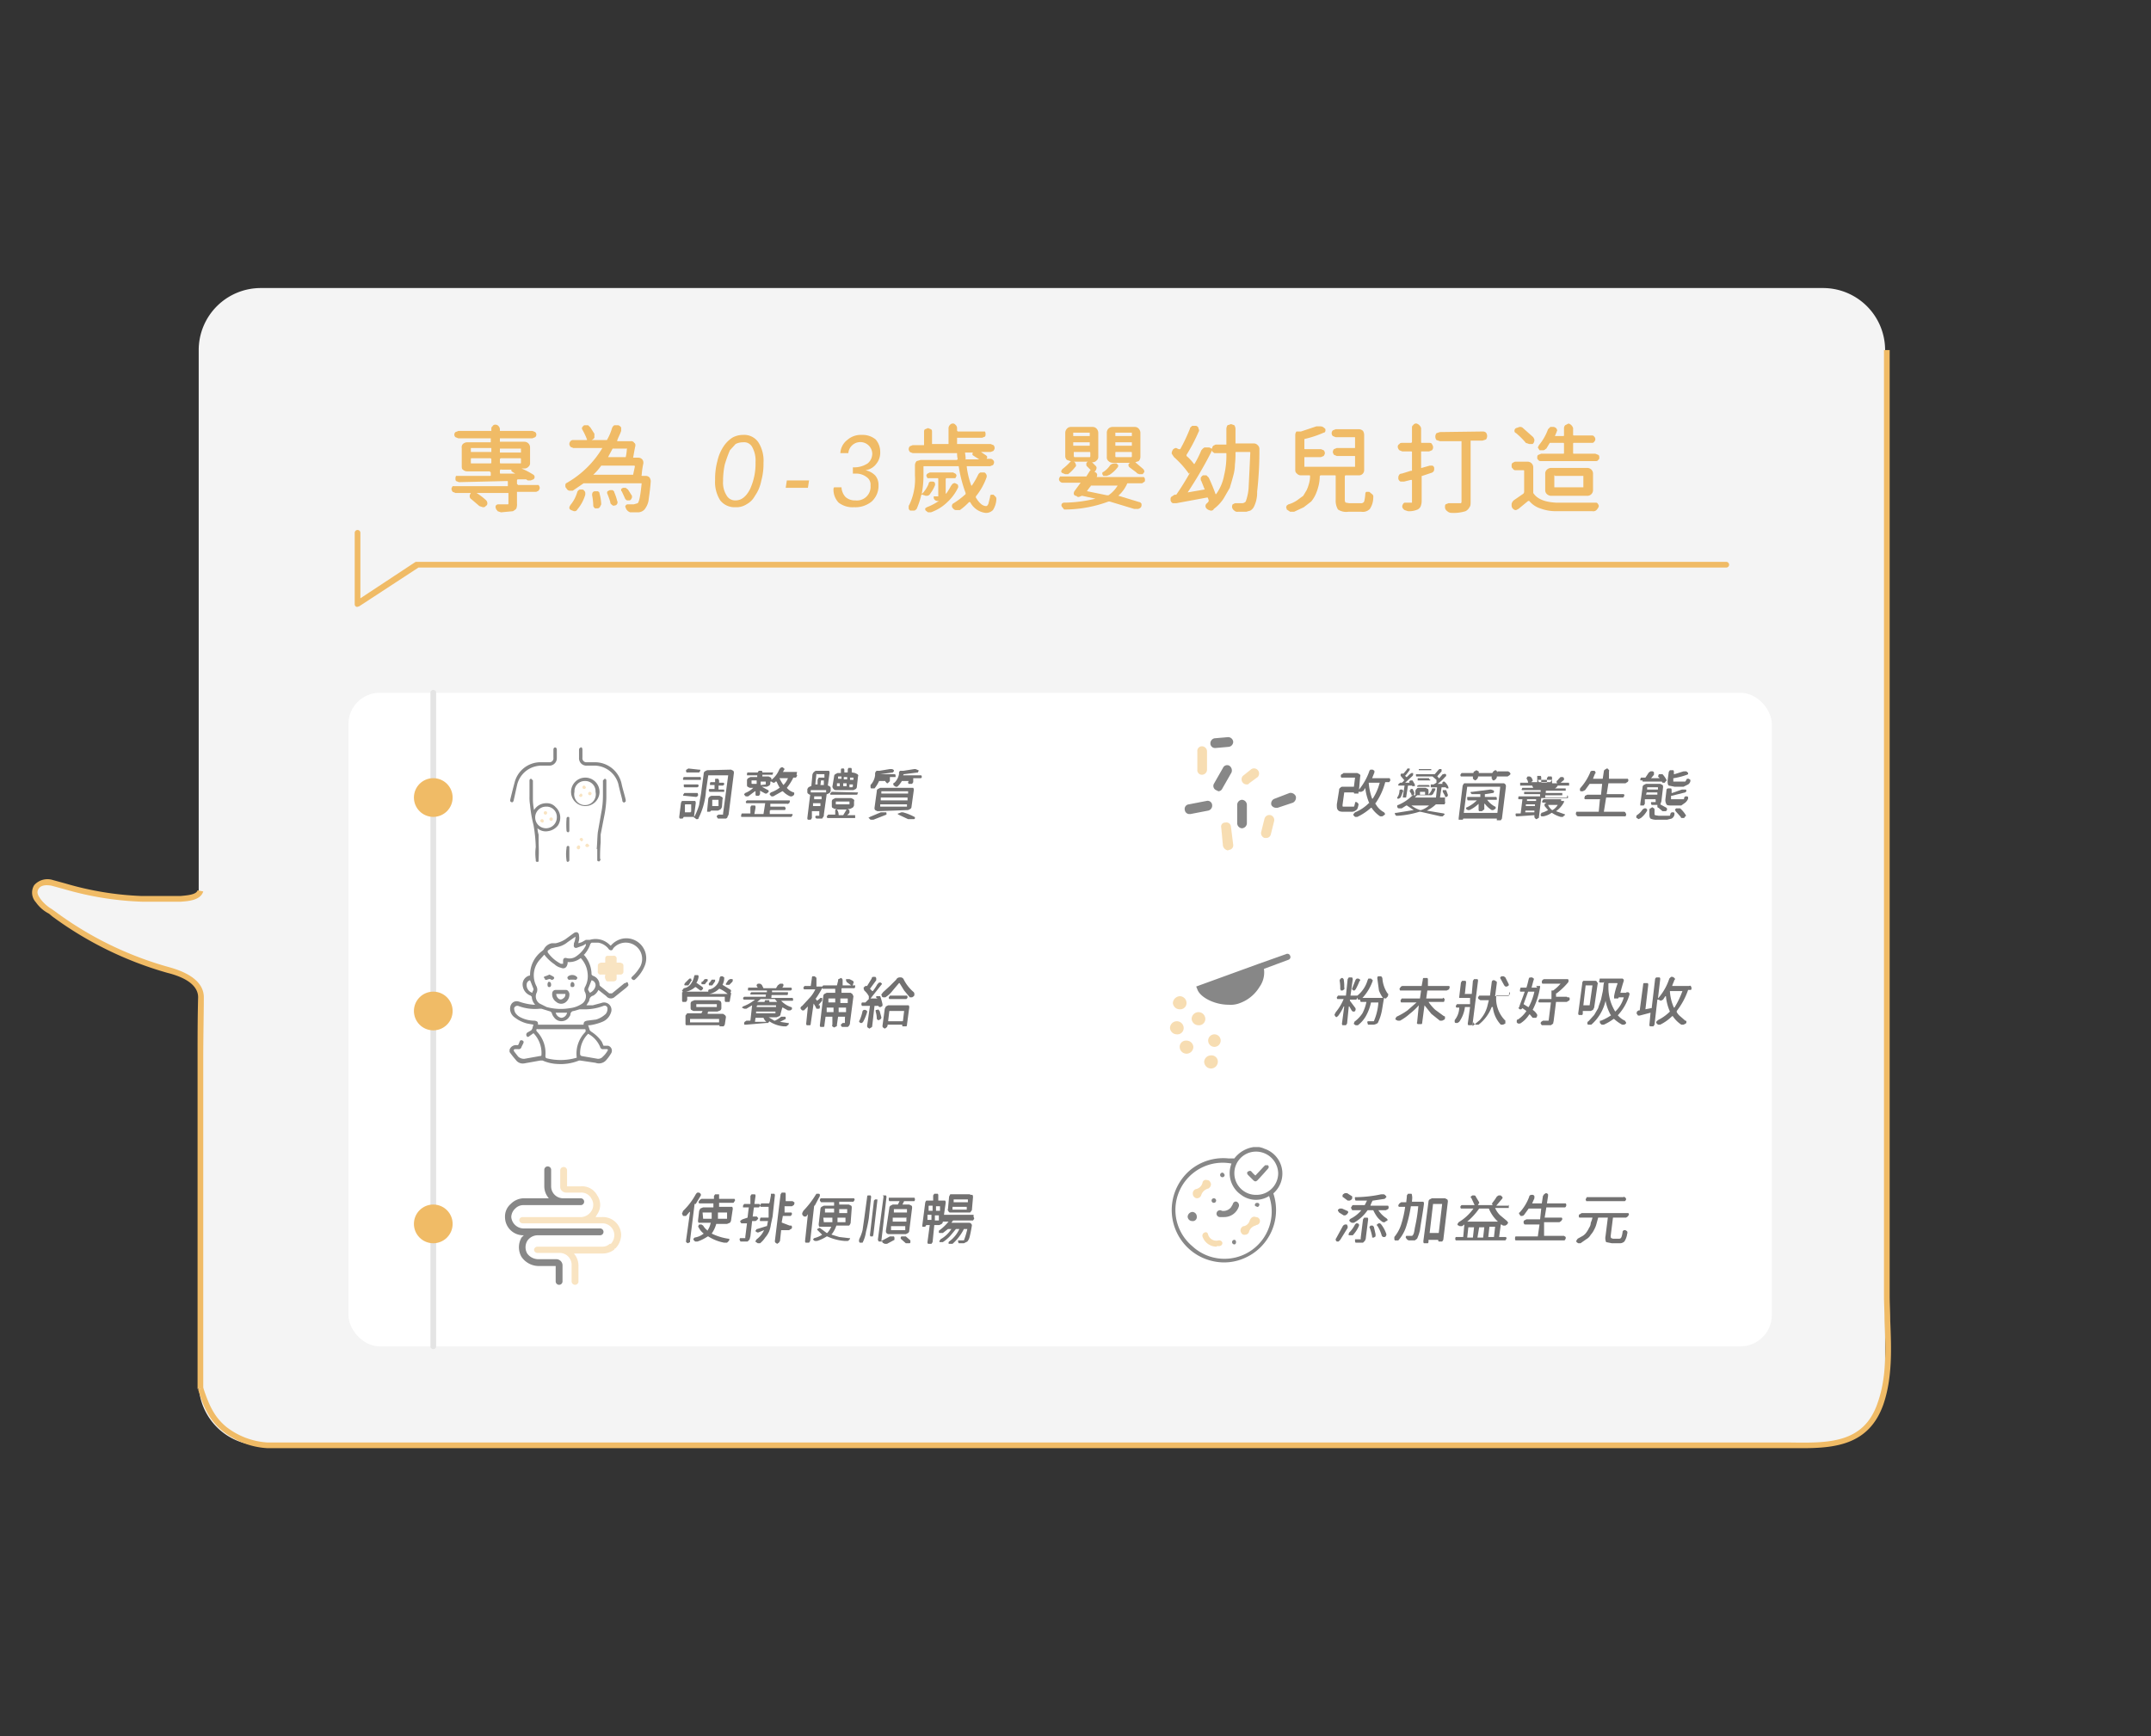 <svg id="圖層_1" data-name="圖層 1" xmlns="http://www.w3.org/2000/svg" viewBox="0 0 377.8 305"><rect x="0" y="0" width="377.8" height="305" fill="#333333" stroke="none"/><defs><style>.cls-1{fill:#f4f4f4;}.cls-2{fill:#fff;}.cls-3{fill:#f0bb66;}.cls-4{opacity:0.4;}.cls-5{fill:#878787;}.cls-6{fill:#e4e4e4;}.cls-7{fill:#727171;}.cls-8{opacity:0.5;}</style></defs><path class="cls-1" d="M24.9,157.9c-5.4,0-10.5-1.5-15.7-2.8a3,3,0,0,0-3,.6c-.5,2.6,1.7,3.7,3.3,4.8a63.9,63.9,0,0,0,20.1,9.9c2.8.7,4.7,1.8,5.7,3.8V156.6C34.1,158.1,31.4,157.9,24.9,157.9Z"/><path class="cls-1" d="M320.2,253.9H45.9a10.9,10.9,0,0,1-11-10.9V61.5a10.9,10.9,0,0,1,11-10.9H320.2a10.9,10.9,0,0,1,10.9,10.9V243A10.9,10.9,0,0,1,320.2,253.9Z"/><rect class="cls-2" x="61.2" y="121.7" width="250" height="114.81" rx="5.5"/><path class="cls-3" d="M62.8,106.6h-.2a.5.5,0,0,1-.3-.4V93.6a.5.5,0,0,1,.5-.5.5.5,0,0,1,.5.5v11.5L73,98.7H303.2a.5.5,0,0,1,.5.5.5.5,0,0,1-.5.5H73.5l-10.4,6.8Z"/><path class="cls-3" d="M94.2,85.2h.4c.1.2.2.3.2.5s-.1.3-.2.5l-.4.2H90.8v2a2.2,2.2,0,0,1-.1.9c-.1.2-.3.3-.6.5l-2.1.2-.6-.2c-.1-.2-.3-.3-.3-.5a.5.5,0,0,1,0-.5.5.5,0,0,1,.4-.2h1.7c.1,0,.1-.1.1-.2V86.6H83.7a10.9,10.9,0,0,1,1.7,1.3.8.8,0,0,1,.2.5.5.5,0,0,1-.3.5c-.1.2-.3.2-.5.2h0l-.6-.2-1.4-1.2a.6.6,0,0,1-.3-.6c0-.2.1-.3.2-.5H80l-.5-.2c-.1-.2-.2-.3-.2-.5s.1-.3.2-.5h9.7v-.8a.1.1,0,0,0-.1-.1l-8.5.2-.5-.2a.6.6,0,0,1-.1-.4.9.9,0,0,1,.1-.5h5.9c.1,0,.2,0,.2-.1v-.5l-.2-.2h-4a1.1,1.1,0,0,1-.7-.3c-.2-.1-.2-.4-.2-.7V78.7a.8.8,0,0,1,.2-.7,1.1,1.1,0,0,1,.7-.3h4.2V77H80.5l-.5-.2a.6.6,0,0,1,0-.9l.5-.2h5.8v-.3c0-.2,0-.4.2-.5a.5.5,0,0,1,.5-.3.7.7,0,0,1,.6.3.8.8,0,0,1,.2.5v.3h5.7l.5.2a.6.6,0,0,1,0,.9l-.5.2H87.8v.6h4.3a1,1,0,0,1,1,1v2.7a.8.8,0,0,1-.3.7.9.9,0,0,1-.7.3h-.5a13.9,13.9,0,0,1,2.1,1.1.5.5,0,0,1,0,.8l-.5.2h-.5l-.3-.2H91a.2.2,0,0,0-.2.2V85l.2.2ZM82.8,78.7h-.1v.7h3.6v-.7H82.8Zm-.1,2.6c0,.1,0,.1.1.1h3.3c.1,0,.2,0,.2-.1v-.6a.2.2,0,0,0-.2-.2H82.8c-.1,0-.1.1-.1.2Zm8.8-2.5H87.8v.7h3.7Zm-.1,2.6c.1,0,.1,0,.1-.1v-.6c0-.1,0-.2-.1-.2H88a.2.2,0,0,0-.2.2v.6c0,.1.1.1.2.1Zm-3.4,1-.2.2v.5c0,.1.1.1.2.1h2.5l-.5-.3-.2-.2c0-.1,0-.2.1-.2H88Z"/><path class="cls-3" d="M112.7,83.5c-.1,0,0,.1.1.1h.6a.9.9,0,0,1,.7.3,1.4,1.4,0,0,1,.2.6h0c-.1,1.5-.3,2.7-.4,3.5a3.5,3.5,0,0,1-.7,1.5,1.6,1.6,0,0,1-1.1.5h-1.4a1.2,1.2,0,0,1-.8-.8c-.1-.2-.1-.3,0-.4a.4.4,0,0,1,.4-.2h1l.7-.2c.3-.3.5-1.5.7-3.5H102.5l-1.9,1.3H100a.7.7,0,0,1-.5-.4.5.5,0,0,1-.2-.4v-.2c0-.2.1-.3.3-.4a17.2,17.2,0,0,0,6.2-6.1h-5.1l-.5-.2c-.1-.2-.2-.3-.2-.5a.8.8,0,0,1,.2-.5.6.6,0,0,1,.5-.2h2.3c.1,0,.1,0,.1-.1h0a12.2,12.2,0,0,0-.8-1.7.4.4,0,0,1,0-.5c.1-.1.2-.3.4-.3h.6l.4.4.7,1.1v.7a1,1,0,0,1-.5.4h2.7a9.5,9.5,0,0,0,.9-2.1,1,1,0,0,1,.4-.5h.7a1,1,0,0,1,.5.4v.6c-.2.6-.5,1.1-.7,1.7h0c0,.1,0,.1.1.1h2.3a.6.6,0,0,1,.6.3c.2.1.2.3.2.5h0c-.2.9-.3,1.6-.4,2.1h.9a.9.9,0,0,1,.7.3.8.8,0,0,1,.2.5v.2A14.2,14.2,0,0,0,112.7,83.5Zm-11.3,6a.5.5,0,0,1-.5.3h-.1l-.5-.2c-.2-.1-.3-.2-.3-.4s.1-.3.2-.5a6.2,6.2,0,0,0,1.2-2.3.8.8,0,0,1,.4-.4h.5c.2,0,.3.2.4.3a.6.6,0,0,1,.1.4v.2A7.1,7.1,0,0,1,101.4,89.5ZM104,87a.9.9,0,0,1,.1-.5.5.5,0,0,1,.4-.2h.5c.2.1.3.2.3.4a8.1,8.1,0,0,1,.3,1.9l-.2.4a.5.5,0,0,1-.5.3h-.4c-.2-.2-.3-.3-.3-.5A11,11,0,0,0,104,87Zm7.5-5c0-.1,0-.2-.1-.2h-5.8a10.7,10.7,0,0,1-1.4,1.6h7Zm-4.8,4.8a.5.5,0,0,1,0-.5l.4-.2h.5c.1.1.3.2.3.4a8.8,8.8,0,0,1,.5,1.5.5.5,0,0,1,0,.5.5.5,0,0,1-.5.3c-.1.1-.3,0-.4-.1s-.3-.2-.3-.4S106.9,87.3,106.7,86.8Zm3.4-7.9c.1-.1,0-.1-.1-.1h-2.4l-.8,1.5h3.1A7.7,7.7,0,0,0,110.1,78.9Zm.9,8.2v.2a.4.4,0,0,1-.1.3.5.5,0,0,1-.3.3h-.5c-.1-.1-.3-.2-.3-.3l-.6-1.3c-.1,0-.1-.1-.1-.2v-.2l.3-.2h.5l.4.3Z"/><path class="cls-3" d="M134.1,81.3a11.2,11.2,0,0,1-.4,3.2,6.8,6.8,0,0,1-1.1,2.6,3.6,3.6,0,0,1-1.5,1.5,3.2,3.2,0,0,1-1.9.5,3.2,3.2,0,0,1-2.7-1.2,6,6,0,0,1-.9-3.6A11.9,11.9,0,0,1,126,81a7.6,7.6,0,0,1,1.1-2.6,5.4,5.4,0,0,1,1.5-1.5,3.8,3.8,0,0,1,1.9-.5,3,3,0,0,1,2.7,1.3A6,6,0,0,1,134.1,81.3Zm-3.6-3.6a2.8,2.8,0,0,0-1.3.3l-1,1.1a23,23,0,0,0-.9,2.5,13.6,13.6,0,0,0-.3,2.9,4.2,4.2,0,0,0,.6,2.5,1.7,1.7,0,0,0,1.6.9c1,0,1.8-.6,2.5-1.9a10.7,10.7,0,0,0,1-4.8,4.9,4.9,0,0,0-.6-2.7A1.6,1.6,0,0,0,130.5,77.7Z"/><path class="cls-3" d="M138.2,84.4h3.9l-.2,1.3H138Z"/><path class="cls-3" d="M146.5,85.6h1.3a2.7,2.7,0,0,0,.7,1.7,2.4,2.4,0,0,0,1.7.6,2.4,2.4,0,0,0,2.7-2.6,1.6,1.6,0,0,0-.7-1.5,3,3,0,0,0-2-.6h-.4V82.1h.2a4.3,4.3,0,0,0,2.4-.7,2.2,2.2,0,0,0,.8-1.8,2.1,2.1,0,0,0-3.5-1.4,2.1,2.1,0,0,0-.7,1.4h-1.4a3.1,3.1,0,0,1,1.2-2.3,3.6,3.6,0,0,1,2.6-.9,3.6,3.6,0,0,1,2.4.8,3.3,3.3,0,0,1,.8,2.2,3.1,3.1,0,0,1-.7,2.1,2.8,2.8,0,0,1-1.9,1.1,3.4,3.4,0,0,1,1.7.9,2.5,2.5,0,0,1,.6,1.7,3.7,3.7,0,0,1-1.2,2.9,4.5,4.5,0,0,1-3.1,1,4,4,0,0,1-2.7-.8,3.3,3.3,0,0,1-.9-2.5Z"/><path class="cls-3" d="M171.8,83.4a.8.8,0,0,1,.4-.4h.6c.2,0,.3.1.4.3a.4.4,0,0,1,.1.3v.2a11.4,11.4,0,0,1-1.9,3.4v.2q.9,1.5,1.8,1.5c.2,0,.3-.2.4-.4l.3-1.2c0-.2,0-.3.2-.4h.4l.4.4a.6.6,0,0,1,.1.4h0a3.8,3.8,0,0,1-.6,1.9,1.7,1.7,0,0,1-1.3.5,3.5,3.5,0,0,1-2.7-1.9h-.2a10.7,10.7,0,0,1-1.6,1.4h-.6a.6.6,0,0,1-.6-.3c-.2-.1-.2-.3-.2-.5a.5.5,0,0,1,.3-.4,14.6,14.6,0,0,0,2.1-1.6v-.2a23.5,23.5,0,0,1-1.2-4.6c0-.1,0-.1-.1-.1h-6c-.1,0-.1,0-.1.1v1.5a16.6,16.6,0,0,1-.3,3.2h.1a5.6,5.6,0,0,0,1.1-1.7c0-.2.1-.3.3-.4h.4a.5.5,0,0,1,.4.2c0,.2.1.3,0,.5a6.4,6.4,0,0,1-.8,1.4.7.7,0,0,1-.6.4h-.2l-.6-.2h0c-.1-.1-.1,0-.2.1a13.5,13.5,0,0,1-.8,2.4c-.2.2-.3.3-.5.3h-.6a.5.5,0,0,1-.3-.4v-.2c0-.2,0-.3.1-.4a10.4,10.4,0,0,0,1-5.2V81.7a1.1,1.1,0,0,1,.3-.7l.7-.2H168a.2.2,0,0,0,.2-.2,4.1,4.1,0,0,1-.1-1h-7.8l-.5-.2c-.1-.2-.2-.3-.2-.5a.8.8,0,0,1,.2-.5l.5-.2h2V75.9c0-.2,0-.4.2-.5l.5-.2.5.2c.2.1.2.3.2.5V78h2.9V75.2a.8.8,0,0,1,.2-.5.7.7,0,0,1,.6-.3c.2,0,.3.1.5.3a.8.8,0,0,1,.2.5v.4a.2.2,0,0,0,.2.2H173a.9.9,0,0,1,.1.5.6.6,0,0,1-.1.4l-.5.2h-4.4V78H174l.5.2a.8.8,0,0,1,.2.5c0,.2-.1.3-.2.5l-.5.2h-1.7l.9.6c.1.1.2.2.2.3s-.1.2-.1.3h.6a.6.6,0,0,1,.5.2.5.5,0,0,1,.2.4.8.8,0,0,1-.2.5l-.5.2h-4c-.1,0-.1,0-.1.1a14.5,14.5,0,0,0,.8,3.3h.1A15.1,15.1,0,0,0,171.8,83.4Zm-4.8,2,.3-.4c.2-.1.4-.2.5-.1l.4.2a.9.9,0,0,1,.1.5,8.3,8.3,0,0,1-1.9,2.6,7.9,7.9,0,0,1-2.9,1.8H163l-.4-.3c-.1-.1-.1-.2-.1-.4l.3-.2a10.3,10.3,0,0,0,2.1-1.1h-.1a.7.7,0,0,1-.8-.5v-.3h.8V84.2c0-.1,0-.2-.1-.2h-1.8l-.2-.4a.5.5,0,0,1,.2-.4l.4-.2h4.1l.4.2a.5.5,0,0,1,.2.4l-.2.4h-1.6a.3.3,0,0,0-.1.2v2.5h.1A10,10,0,0,0,167,85.4Zm3.9-5.9h-1.4c0,.2.1.6.1,1s0,.2.1.2H172l-1.1-.7c-.1-.1-.1-.1-.1-.2S170.8,79.6,170.9,79.5Z"/><path class="cls-3" d="M192.2,82.9h.1a.8.8,0,0,1,.4.4v.2a.4.4,0,0,1-.1.3h8.3a.6.6,0,0,1,.2.5c0,.2,0,.3-.2.4s-.2.2-.4.2H198a6,6,0,0,1-1.6,2.2h.1l3.6,1.1c.2,0,.3.2.4.3v.2a.8.8,0,0,1-.1.4.9.9,0,0,1-.5.3h-.7l-4.3-1.3h-.2a22.3,22.3,0,0,1-7.3,1.4h-.5l-.4-.5a.5.5,0,0,1,0-.5.5.5,0,0,1,.4-.2,23.9,23.9,0,0,0,5.5-.7h0l-2.3-.5H190l-.5.2h-.2l-.3-.2c-.2,0-.3-.1-.4-.3a.9.9,0,0,1,.1-.5l1.1-1.5h-3.1a.6.6,0,0,1-.5-.2.5.5,0,0,1-.2-.4c0-.2.1-.3.2-.5h4.6l.7-1.1h.1l-.7-.7c-.1-.1-.1-.2-.1-.4s.1-.3.3-.4h-2.6a.4.4,0,0,1,.4.4.3.3,0,0,1,.1.2.5.5,0,0,1-.2.4,6.8,6.8,0,0,1-1.2,1.2h-.5l-.5-.2c-.2-.1-.2-.2-.2-.4l.2-.3a10.3,10.3,0,0,0,1.5-1.4H188l-.6-.2a.9.9,0,0,1-.3-.7V76a1.1,1.1,0,0,1,.3-.7.9.9,0,0,1,.7-.3h3.8a.9.9,0,0,1,.7.3,1.1,1.1,0,0,1,.3.7v4.2a.8.8,0,0,1-.3.7.9.9,0,0,1-.7.3h-.1l.6.6a.5.5,0,0,1,.2.4h0A1,1,0,0,1,192.2,82.9ZM188.6,76h-.1v.6h2.9v-.6h-2.8Zm0,1.7h-.1v.6h2.9v-.6h-2.8Zm0,1.7v.7a.3.3,0,0,0,.1.2h2.7c.1,0,.1-.1.1-.2v-.5c0-.1,0-.2-.1-.2Zm7.7,5.9h-4.7c0,.1-.1.2-.2.3l-.3.4-.2.3h.1l3.4.7h.3A5.5,5.5,0,0,0,196.3,85.3ZM195,81.7a1.3,1.3,0,0,1,.8-.3h.3l.3.3c0,.2,0,.3-.1.4a5.8,5.8,0,0,1-1.4,1.3l-.5.2h-.6a.8.8,0,0,1-.2-.4c0-.2.1-.3.2-.3A4,4,0,0,0,195,81.7Zm3.4.4a.5.5,0,0,1-.2-.4c0-.2.1-.3.3-.4h-3.1a1.1,1.1,0,0,1-.7-.3.8.8,0,0,1-.3-.7V76a1,1,0,0,1,1-1h3.9a.9.9,0,0,1,.7.3,1.1,1.1,0,0,1,.3.7v4.3a1.1,1.1,0,0,1-.3.7l-.6.2h0l1.4,1.2a.8.8,0,0,1,.2.5l-.3.4h-.6c-.2-.1-.4-.1-.5-.3ZM196,76h-.1v.6h2.9v-.6H196Zm0,1.7h-.1v.6h2.9v-.6H196Zm0,1.7c-.1,0-.1.1-.1.2v.5c0,.1,0,.2.1.2h2.7c.1,0,.1-.1.1-.2v-.5c0-.1,0-.2-.1-.2Z"/><path class="cls-3" d="M217,77.9h3.2a.9.9,0,0,1,.7.3.9.9,0,0,1,.3.6,63.4,63.4,0,0,1-.4,7.6,5.5,5.5,0,0,1-.6,2.7,1.7,1.7,0,0,1-.6.6l-.7.2h-1.5a.7.7,0,0,1-.6-.2.9.9,0,0,1-.4-.6.9.9,0,0,1,.1-.5l.4-.2h1.2a.9.9,0,0,0,.7-.3,8.9,8.9,0,0,0,.5-2.3q.1-1.9.3-6.3a.1.1,0,0,0-.1-.1h-2.4a.1.1,0,0,0-.1.1,14.8,14.8,0,0,1-.1,2.1,7.5,7.5,0,0,1-.3,2c-.2.8-.4,1.4-.6,2.1l-1.1,1.9a7.3,7.3,0,0,1-1.7,1.8.5.5,0,0,1-.5.3h-.1c-.2-.1-.4-.1-.6-.3a.6.6,0,0,1,0-1l.2-.2c0-.1.1-.1.1-.2s-.1-.5-.2-.6H212l-5.4,1H206a.7.7,0,0,1-.4-.5v-.2a.6.6,0,0,1,.1-.4l.6-.4h.3c.7-1,1.4-2.1,2.2-3.5s.1-.1,0-.2a16.5,16.5,0,0,0-2.6-2.9l-.4-.6v-.2a1.7,1.7,0,0,1,.2-.5.9.9,0,0,1,.5-.3h.1l.4.2h.3a30.1,30.1,0,0,0,1.7-3.6c0-.2.2-.3.4-.5h.7c.2.1.4.2.4.5a.5.5,0,0,1,0,.6,29.2,29.2,0,0,1-2.1,4v.2a7.9,7.9,0,0,1,1.3,1.4h.1a17.9,17.9,0,0,0,1.2-2.4c.2-.2.3-.4.6-.5h.8l.4.2c.1,0,.1,0,.1-.1a.8.8,0,0,1,.2-.4l.4-.2h1.9V75.3a1.4,1.4,0,0,1,.2-.6l.6-.2.6.2a1.4,1.4,0,0,1,.2.6Zm-1.6,1.8c0-.1,0-.1-.1-.1h-2l-.3-.2a.4.4,0,0,1-.1-.3h0a72.3,72.3,0,0,1-4.3,7.4h0l2.9-.5h.1l-.6-1.5a.4.4,0,0,1-.1-.3v-.3c.1-.1.2-.3.4-.4h.6l.4.4a30.2,30.2,0,0,1,1.2,2.9h.1a8.1,8.1,0,0,0,1.4-3.3A14.5,14.5,0,0,0,215.4,79.7Z"/><path class="cls-3" d="M237,88.4h2a.6.6,0,0,0,.6-.3,7,7,0,0,0,.2-1.3c0-.2.1-.4.2-.4h.5l.6.5a.7.7,0,0,1,.1.5h0a3.6,3.6,0,0,1-.6,2,1.7,1.7,0,0,1-1.5.5h-2.3a2.6,2.6,0,0,1-1.8-.4,3,3,0,0,1-.4-1.7V83.7c0-.1,0-.2-.1-.2H232a.2.2,0,0,0-.2.2,7,7,0,0,1-.2,1.6,8.8,8.8,0,0,1-.5,1.5,5.7,5.7,0,0,1-.8,1.3l-1.3,1-1.7.8h-.7l-.6-.4c0-.2-.1-.3-.1-.4s.1-.2.1-.3l.3-.2a5.2,5.2,0,0,0,1.5-.7l1.1-.8.6-1a7.6,7.6,0,0,0,.4-1.1,5.1,5.1,0,0,0,.2-1.3c0-.1,0-.2-.1-.2h-1.5a.9.9,0,0,1-.7-.3.7.7,0,0,1-.3-.6V76.4a1.1,1.1,0,0,1,.2-.6h.8l2.7-.9h.7a.9.9,0,0,1,.7.3c.2.1.2.2.2.4s-.1.4-.3.4a18.2,18.2,0,0,1-3.3,1.1c-.1,0-.1.1-.1.2v1.5c0,.1,0,.1.1.1H232l.5.2a.8.8,0,0,1,.2.5c0,.2-.1.3-.2.5l-.5.2h-2.8c-.1,0-.1,0-.1.1V82H238V80.2c0-.1,0-.1-.1-.1h-3.1l-.5-.2c-.1-.2-.2-.3-.2-.5a.8.8,0,0,1,.2-.5l.5-.2h3.1c.1,0,.1,0,.1-.1V76.9c0-.1,0-.1-.1-.1h-3.3l-.5-.2a.7.7,0,0,1,0-1l.5-.2h4.1a1.1,1.1,0,0,1,.7.3,1.4,1.4,0,0,1,.2.7v6.2a.9.9,0,0,1-.9.9h-2.4a.3.3,0,0,0-.1.2v4.1c0,.3.1.5.2.5Z"/><path class="cls-3" d="M251.1,81.8h.5a.5.5,0,0,1,.3.5h0a.9.9,0,0,1-.1.5.9.9,0,0,1-.5.3l-1.5.5c-.1,0-.1,0-.1.1v4.3a2.5,2.5,0,0,1-.2,1,1.2,1.2,0,0,1-.5.5,3.7,3.7,0,0,1-1.7.3h0l-.6-.2a1,1,0,0,1-.4-.5.7.7,0,0,1,.1-.5c.1-.2.2-.3.4-.3H248V84.4a.1.1,0,0,0-.1-.1h-.1l-1.2.3h-.6a.7.7,0,0,1-.4-.5v-.2a.8.8,0,0,1,.1-.4.5.5,0,0,1,.5-.3l1.6-.5h.2V79.4c0-.1-.1-.1-.2-.1h-1.5l-.5-.2a.9.9,0,0,1-.3-.6.5.5,0,0,1,.3-.5c.1-.2.3-.2.5-.2h1.5a.2.2,0,0,0,.2-.2V75.2c0-.2,0-.4.2-.5a.6.6,0,0,1,.6-.3,1.2,1.2,0,0,1,.8.8v2.4c0,.1,0,.2.1.2h1.3c.2,0,.4,0,.5.2s.2.3.2.5a.7.7,0,0,1-.2.6l-.5.2h-1.3c-.1,0-.1,0-.1.1v2.7h0c0,.1,0,.1.1.1Zm9.3-6a.8.8,0,0,1,.6.2,1,1,0,0,1,0,1.2l-.6.2h-2.1V88c0,.5,0,.9-.2,1.1a1.6,1.6,0,0,1-.7.7,7,7,0,0,1-2.4.3h-.1a1.1,1.1,0,0,1-.7-.3.9.9,0,0,1-.4-.6V89a.6.6,0,0,1,.1-.4l.5-.2h2.2a.4.4,0,0,0,.1-.3V77.5h-3.8l-.6-.2a1,1,0,0,1,0-1.2l.6-.2Z"/><path class="cls-3" d="M268.3,81.1a1,1,0,0,1,1,1v4.5c.7,1.1,2.1,1.6,4,1.7h7c.2,0,.3.1.4.3a.4.4,0,0,1,.1.3V89a2.1,2.1,0,0,1-.4.6.8.8,0,0,1-.7.2h-6.4a7.8,7.8,0,0,1-2.8-.5,4.1,4.1,0,0,1-1.9-1.3h-.2l-1.7,1.4-.4.2h-.2a1,1,0,0,1-.5-.4.9.9,0,0,1-.1-.5v-.2a1.2,1.2,0,0,1,.5-.7l1.6-1.1a.3.3,0,0,1,.1-.2V82.7c0-.1-.1-.1-.2-.1h-1.3a.5.5,0,0,1-.5-.3c-.2-.1-.2-.3-.2-.5s0-.4.2-.5.3-.2.5-.2Zm1-4.3c.1.2.2.3.2.5a.9.9,0,0,1-.3.7h-.6l-.6-.2a13.6,13.6,0,0,0-1.7-1.7c-.2-.1-.3-.2-.3-.4a.5.5,0,0,1,.3-.5l.6-.2h0a.7.7,0,0,1,.6.2Zm5.4,1.2c0-.1,0-.2-.1-.2h-2.4l-.6,1c-.2.1-.3.3-.6.3h-.6l-.3-.5h0l.2-.4a9.4,9.4,0,0,0,1.6-2.8l.4-.4h.6a.9.9,0,0,1,.5.3c0,.1.1.2.1.3s-.1.2-.1.3l-.3.7h1.5c.1,0,.1-.1.1-.2V75.2a.8.8,0,0,1,.2-.5l.6-.3a1.2,1.2,0,0,1,.8.8v1.1c0,.1,0,.2.1.2h3.1c.2,0,.4,0,.5.2a.6.6,0,0,1,0,.9c-.1.2-.3.2-.5.2h-3.1c-.1,0-.1.1-.1.2v1.6a.1.1,0,0,0,.1.1h3.8l.5.2c.2.1.2.3.2.5a.4.4,0,0,1-.2.4c-.1.2-.3.2-.5.2h-9.5c-.2,0-.4,0-.5-.2a.4.4,0,0,1-.2-.4c0-.2,0-.4.2-.5l.5-.2h3.9a.1.1,0,0,0,.1-.1Zm5.1,8.1a1,1,0,0,1-1,1h-6.4a1.1,1.1,0,0,1-.7-.3.9.9,0,0,1-.3-.7V83.2a.9.9,0,0,1,.3-.7,1.1,1.1,0,0,1,.7-.3h6.4a1,1,0,0,1,1,1Zm-6.7-2.6H273v2.1h5.1V83.6h-5Z"/><g class="cls-4"><path class="cls-3" d="M101,225.7a.6.6,0,0,1-.6-.6v-2.8a2.1,2.1,0,0,0-2.1-2.2H94.4a.6.6,0,0,1-.6-.5.6.6,0,0,1,.6-.6h11.4a1.9,1.9,0,0,0,1.3-.5h.2a2.3,2.3,0,0,0,.6-1.6h0a2.1,2.1,0,0,0-2.1-2h-14a.6.6,0,0,1-.6-.6.6.6,0,0,1,.6-.5h10.4a2.3,2.3,0,0,0,1.7-1.1,2,2,0,0,0,0-2.1,2,2,0,0,0-1.9-1.1H99.4a1.1,1.1,0,0,1-.7-.3.9.9,0,0,1-.3-.7v-2.9a.6.6,0,0,1,1.2,0v2.8H102a3,3,0,0,1,2.9,1.6,2.9,2.9,0,0,1,0,3.3l-.3.5h1.2a3.2,3.2,0,0,1,3.3,3.1h0a3.5,3.5,0,0,1-1,2.4.2.2,0,0,0-.2.2,3.3,3.3,0,0,1-2.1.7h-5a3.3,3.3,0,0,1,.8,2.2v2.8A.6.6,0,0,1,101,225.7Z"/></g><path class="cls-5" d="M98.2,225.7a.6.6,0,0,1-.6-.6v-2.7h-3a3.7,3.7,0,0,1-3-1.6,3.4,3.4,0,0,1,0-3.4l.4-.4h0a3.2,3.2,0,0,1-3.3-3.2h0a2.9,2.9,0,0,1,1-2.3,3.3,3.3,0,0,1,2.3-1h4.4a3.2,3.2,0,0,1-.8-2.1v-2.9a.6.6,0,0,1,1.2,0v2.9a2.1,2.1,0,0,0,2.1,2.1H102a.6.6,0,0,1,0,1.2H92a2,2,0,0,0-1.5.6,2.1,2.1,0,0,0-.7,1.5h0a2.2,2.2,0,0,0,2.2,2h13.4a.6.6,0,0,1,0,1.2h-11a2.2,2.2,0,0,0-1.8,1,2.2,2.2,0,0,0,0,2.2,2.4,2.4,0,0,0,1.9,1h3.2a1.1,1.1,0,0,1,1.1,1v2.9A.6.6,0,0,1,98.2,225.7Z"/><path class="cls-6" d="M76.1,237a.5.5,0,0,1-.5-.5V121.7a.5.5,0,0,1,1,0V236.5A.5.5,0,0,1,76.1,237Z"/><circle class="cls-3" cx="76.1" cy="140.1" r="3.4"/><circle class="cls-3" cx="76.1" cy="177.6" r="3.4"/><circle class="cls-3" cx="76.1" cy="215" r="3.4"/><path class="cls-7" d="M128.4,135.2l.4.2a.6.6,0,0,1,.1.4l-.9,7.1a.8.8,0,0,1-.2.5c0,.2-.1.3-.3.4h-1.4l-.2-.3h0v-.2l.3-.2h.8v-.2l.9-6.7h-3.5l-.4,2.7a12.6,12.6,0,0,1-1.3,4.8.2.2,0,0,1-.2.2h-.1c-.1,0-.2,0-.2-.1l-.3-.2s-.1-.1,0-.1h-1.8l-.2.3h-.5a.4.4,0,0,1-.1-.3l.3-2.4a.8.8,0,0,1,.2-.4h2.3a.6.6,0,0,1,.1.4l-.3,2.3h.1a11.9,11.9,0,0,0,.8-2c.1-.8.3-1.6.4-2.5l.4-3a.5.5,0,0,1,.2-.4l.4-.2Zm-5.6,1.3h.2c.1,0,.1.1.1.2v.3h-3.1c0-.1-.1-.2,0-.3s0-.2.1-.2h2.8Zm-2.5,3.3H120v-.2l.2-.3h2.3a.4.4,0,0,1,.1.3v.2l-.3.2Zm2-2h.3a.4.4,0,0,1,.1.3c0,.1-.1.1-.2.2h-2.3c-.1-.1-.1-.1-.1-.2v-.3h2.1Zm-1,4.8h.1v-1.3h-1a.1.1,0,0,0-.1.1v1.3h1Zm1.4-7.4h.2c.1,0,.1.1.1.2l-.2.3h-2.2a.4.4,0,0,1-.1-.3c0-.1,0-.2.1-.2l.3-.2Zm4.1,6.6c-.1.1-.1.3-.3.4l-.4.2h-1.2l-.2.2h-.5v-.2l.2-2a.5.5,0,0,1,.2-.4.6.6,0,0,1,.5-.2h1.3l.4.2c.1.1.2.2.1.4Zm-2.2-2.8c-.1,0-.1-.1-.1-.2a.3.3,0,0,1,.1-.2h.9v-.7h-.8v-.2a.4.4,0,0,1,.1-.3h.8v-.4c0-.1,0-.2.1-.2h.3c.1,0,.2,0,.2.1s.1.1.1.2v.4h.8a.4.4,0,0,1,.1.3l-.2.2h-.8v.7h.9c.1,0,.1.1.1.2v.2h-2.6Zm1.6,1.5h-1.1v1.1h1.1Z"/><path class="cls-7" d="M135.3,142.4h-.1v.6h4v.2l-.2.3h-8.8c0-.1-.1-.2,0-.3a.4.4,0,0,1,.1-.3h1.5v-1a.5.5,0,0,1,.2-.4h.6c.1.1.1.2.1.4l-.2,1.1h1.6l.3-1.9h-3.3c-.1-.1-.1-.1-.1-.3l.2-.2h7.5c0,.1.1.2,0,.3s0,.2-.1.2-.2.2-.3.1h-3v.5h2.4c.1,0,.2,0,.2.1s.1.1.1.2-.1.2-.1.3h-2.6Zm4.6-6.3c.1,0,.1.1.1.2l-.2.3h-.4c-.1,0-.1,0-.1.1a9.9,9.9,0,0,1-1.1,1.7h0a2.5,2.5,0,0,0,1.2.8c.1,0,.1.1.1.2a.4.4,0,0,1-.1.3l-.3.2h-.3a3.8,3.8,0,0,1-1.3-.9h-.1l-1.6.9h-.3l-.3-.3v-.2l.2-.2a5.3,5.3,0,0,0,1.5-.8c.1,0,.1,0,0-.1a9.3,9.3,0,0,1-.5-1h-.2c-.1.2-.2.2-.4.2h0l-.3-.2h-.2v.3a.5.5,0,0,1-.2.4l-.4.2h-.9l1.1.6c.1,0,.1.1.1.2s0,.2-.1.2-.1.2-.3.2h-.2l-.9-.5h0v.6l-.2.3h-.5a.4.4,0,0,1-.1-.3V139h-.1l-1.2.9h-.3c-.2,0-.2-.1-.3-.2s-.1-.1-.1-.2l.2-.2a4.2,4.2,0,0,0,1.4-.9h-.6l-.4-.2c-.1-.1-.1-.2-.1-.4v-.7a.5.5,0,0,1,.2-.4l.4-.2H133v-.3h-1.8v-.2a.4.4,0,0,1,.1-.3h1.8c0-.1.1-.2.2-.3h.5a.4.4,0,0,1,.1.3h1.8a.1.1,0,0,1,0,.2v.2h-1.8v.3h1.1l.4.2a.6.6,0,0,1,.1.4h0a4.5,4.5,0,0,0,1.4-1.9l.3-.3h.3l.2.2c.1,0,.1.1.1.2h-.1a.8.8,0,0,1-.2.4h2.5Zm-7.8,1H132v.5a.1.1,0,0,0,.1.1h.7c.1,0,.1,0,.1-.1v-.5h-.8Zm2.4.7h0v-.5h-.9v.5c0,.1,0,.1.1.1Zm2.4-1.1h0a7.5,7.5,0,0,0,.7,1.2h0a3.6,3.6,0,0,0,.8-1.2h-1.5Z"/><path class="cls-7" d="M145.9,139l-.2.3-.4.2h-.1l-.5,3.6c0,.2,0,.3-.1.4s-.1.2-.2.3h-1l-.2-.2a.4.4,0,0,1,.1-.3h.6v-.8h-1.3v1.2l-.2.3h-.5a.4.4,0,0,1-.1-.3l.5-4.1h-.1l-.3-.2a.4.4,0,0,1-.1-.3v-.5l.2-.3.4-.2h.1l.2-2.1c.1-.1.1-.3.3-.4a.5.5,0,0,1,.4-.2h2.2a.6.6,0,0,1,.1.4l-.3,2.2h.1l.3.2a.4.4,0,0,1,.1.3Zm-.8.2h0v-.4h-2.7v.4h2.6Zm-2.3,2.4h1.3v-.5h-1.3Zm1.4-1.2h.1v-.5H143v.5h1.2Zm-.7-4.5h-.1l-.2,1.9h.4V137l.2-.4h1V136h-1.4Zm.6,2h.6v-.8h-.5Zm4.7,5.3h1.4v.5h-4.9c0-.1-.1-.2-.1-.3l.2-.2c0-.1.1-.1.2-.1h1.1v-.7c0-.2.1-.2.3-.3h-.4l-.4-.2c-.1-.1-.1-.2-.1-.4v-.7a.5.5,0,0,1,.2-.4l.4-.2h2.8l.4.2c.1.1.2.2.1.4v.7c-.1.2-.1.3-.3.4l-.4.2h-.4c.1.1.2.1.3.3v.4Zm1.5-4h.3a.1.1,0,0,1,0,.2c0,.1,0,.2-.1.2h-4.6c-.1,0-.1-.1-.1-.2l.2-.2c0-.1.1-.1.2-.1Zm-.1-3.4.4.2c.1.1.2.2.1.4l-.2,1.8a.5.5,0,0,1-.2.4l-.4.2h-3.1a.5.5,0,0,1-.4-.2.8.8,0,0,1-.2-.4l.3-1.8a.5.5,0,0,1,.2-.4l.4-.2h.5c.1,0,.1,0,.1-.1v-.4a.4.4,0,0,1,.1-.3h.4a.4.4,0,0,1,.1.3v.4h.5a.1.1,0,0,0,.1-.1v-.4c0-.1.1-.2.1-.3h.5a.4.4,0,0,1,.1.3v.4c0,.1,0,.1.1.1Zm-3.3,5h-.1v.5h2.4v-.5h-2.3Zm.2-3.2H147v.5h.5v-.5h-.5Zm1.6,4.6H147a1.7,1.7,0,0,1,.3,1h.8Zm-1.5-5.8h0v.4h.6v-.4h-.5Zm1.5,1.2h-.6v.5h.6Zm-.5-.7h.6v-.4h-.6Zm1.5,1.3h.1v-.4h-.6v.5h.5Zm.2-1.2h0v-.4h-.6v.4h.6Z"/><path class="cls-7" d="M154.7,142.7h.9c.1,0,.1.1.1.2v.2l-2.3.9h-.5l-.3-.3h-.1l.3-.2Zm.8-5.5h-1.1a5.7,5.7,0,0,1-.8,1.3H153a.4.4,0,0,1-.1-.3v-.3a3,3,0,0,0,.8-1.7v-.4c.1-.2.1-.3.3-.4h.5l1.8-.3h.2a.6.6,0,0,1,.5.2v.2l-.2.2-2.2.3h2.6a.4.4,0,0,1,.1.3v.2h-1v.6c0,.2-.1.2-.2.3s-.1.2-.3.2l-.2-.2c-.1-.1-.1-.1-.1-.3Zm-1.4,5.3-.4-.2a.6.6,0,0,1-.1-.4l.4-2.9a.4.4,0,0,1,.2-.4l.4-.2h5.8a.6.6,0,0,1,.1.4l-.4,2.9a.5.5,0,0,1-.2.4l-.4.2Zm.6-1.2h-.1v.4h4.7v-.4h-4.6Zm.1-1.2h-.1v.5h4.7v-.5h-4.6Zm.1-1.1h-.1v.4h4.7v-.4h-4.7Zm4.7-1.8h-1.2a3.9,3.9,0,0,1-.8,1h-.3l-.3-.2a.4.4,0,0,1-.1-.3.2.2,0,0,1,.2-.2,2.8,2.8,0,0,0,.8-1.5v-.3c0-.1.1-.2.2-.3h.6l1.9-.3h.2l.5.2c.1.1.1.1,0,.2s0,.2-.1.2l-2.4.3h-.1c0,.1,0,.1-.1.2h3.2a.4.4,0,0,1,.1.3.2.2,0,0,1-.2.2h-1.3v.7l-.2.3h-.6a.4.4,0,0,1-.1-.3Zm-1.8,5.9c-.1,0-.1-.1-.1-.2h.1l.5-.2h.3a9.3,9.3,0,0,1,2,.8c.1,0,.1.1.1.2a.2.2,0,0,1-.2.2h-1Z"/><path class="cls-7" d="M244.1,136.7c0,.1.1.2.1.4l-.2.3h-.7a11.5,11.5,0,0,1-1.7,3.7c-.1,0-.1.1,0,.1a3.6,3.6,0,0,0,1.5,1.5l.2.3h0l-.2.2-.3.2h-.4a5.4,5.4,0,0,1-1.5-1.5h-.1a10,10,0,0,1-2.4,1.6H238l-.3-.3v-.2c.1,0,.1,0,.1-.1l.2-.2a7.2,7.2,0,0,0,2.4-1.6h.1a9.9,9.9,0,0,1-.7-2.6h-.1c0,.1-.1.2-.2.4l-.4.2h-.5v.3h-.7c-.1,0-.1-.1-.1-.2h-1.7l-.3,2.2c0,.2,0,.3.1.3h1.9c.1-.1.1-.3.2-.6v-.2h.3l.3.3v.2h0c-.1.5-.2.8-.4.9a1.2,1.2,0,0,1-.9.3h-1.4q-.7,0-.9-.3c-.2-.2-.2-.5-.2-1l.4-2.5a.4.4,0,0,1,.2-.4.5.5,0,0,1,.4-.2h2l.2-1.6h-2.4a.4.4,0,0,1-.1-.3c0-.2.1-.3.2-.3s.2-.2.3-.2h2.4l.4.2c.1.1.2.3.1.4l-.2,2.3h0a10.7,10.7,0,0,0,1.8-3.2c0-.1.1-.2.2-.3h.4l.3.2v.3h0l-.4,1h3.2Zm-1.8.9c.1-.1,0-.1,0-.1h-1.9a10.6,10.6,0,0,0,.6,2.8h.1A9.1,9.1,0,0,0,242.3,137.6Z"/><path class="cls-7" d="M253.8,140.8c0,.1.1.2,0,.3s0,.2-.1.2h-1.5a6.4,6.4,0,0,1-1.6,1.1h0l3,.5.2.2h-.1l-.3.3H253l-3.5-.8h-.2a16.3,16.3,0,0,1-3.7.7h-.4l-.2-.3h0v-.2h.2l3.1-.5h0l-1.2-.8H247l-.8.5h-.4c-.1,0-.3,0-.3-.1a.4.4,0,0,1-.1-.3.2.2,0,0,1,.2-.2,7.6,7.6,0,0,0,2.3-1.5l.3-.2h.4v-.7a.5.5,0,0,1,.2-.4.4.4,0,0,1,.4-.2h1.2l.4.2c.1.1.1.2.1.4v.6h0a3.5,3.5,0,0,0,.6-.9c0-.1,0-.2.1-.2h.5v.2c-.1.3-.3.5-.4.8l-.3.2h-2.5l-.4.4h5.3Zm-8-1.9a.2.2,0,0,1,.2-.2h.3a.3.3,0,0,1,.1.2c.1,0,.1.1,0,.2a10.4,10.4,0,0,1-.4,1l-.3.2h-.2c-.1,0-.1-.1-.1-.2h0A2,2,0,0,0,245.8,138.9Zm-.2-1c0-.1,0-.2.1-.2l.2-.2h.3a1.2,1.2,0,0,0,.4-.4c.1,0,.1,0,0-.1l-.5-.6a.3.3,0,0,1-.1-.2.4.4,0,0,1,.1-.3h.4l.6-.7a.2.2,0,0,1,.2-.2h.3v.2a.3.3,0,0,1-.1.2l-.6.8a.1.1,0,0,0-.1.1l.2.2h.1l.5-.5.3-.2h.3v.2a.4.4,0,0,1-.1.3l-1.3,1.2h.8a.3.3,0,0,1-.1-.2l.2-.2h.4l.4.7v.3h-.4a.1.1,0,0,1-.1-.1h-.7l-.3,1.9c0,.1,0,.2-.1.2h-.5v-.2l.3-1.9h-1.1C245.6,138.1,245.6,138,245.6,137.9Zm2,1.1c0-.1,0-.2.1-.2s0-.2.1-.2h.3a.3.3,0,0,1,.1.2c.1.2.2.3.2.5v.2c-.1.1-.1.2-.2.2h-.3v-.2C247.8,139.3,247.7,139.2,247.6,139Zm3.4,2.5h-3.1a5.3,5.3,0,0,0,1.5.8h.2A3.7,3.7,0,0,0,251,141.5Zm.6-5.1h-2.8c-.1,0-.1-.1-.1-.2V136h3.3l.6-.7.2-.2h.3c.1,0,.1.1.1.2s0,.1,0,.2l-.7.8c-.1.1-.1.1,0,.1l.2.3h.1l.6-.7h.2a.2.2,0,0,1,.3,0c.1,0,.1.1.1.2s0,.2-.1.2a7.9,7.9,0,0,1-1.4,1.3h.9a.3.3,0,0,1-.1-.2l.2-.2h.2l.2.2a2.2,2.2,0,0,1,.5.8h0v.2h-.3l-.2-.2h-.7l-.3,1.9a.4.4,0,0,1-.1.3h-.5a.4.4,0,0,1-.1-.3l.2-1.8c0-.1,0-.1-.1-.1h-1v-.5h.5l.5-.3V137Zm-2.5,1.8h-.2c0-.1,0-.2.1-.2s.1-.1.2-.1h1.7a.1.1,0,0,1,.1.1c.1,0,.1.1.1.2h-2Zm1.9-1.3h.2v.2H249v-.4H251Zm.2-1.8h.1c.1,0,.1.1.1.2h-2.2v-.2h1.9Zm-1.8,4h0v.5h.9v-.5h-.9Zm4,0v-.3h.6l.3.8v.2h0l-.2.2h-.3v-.2Z"/><path class="cls-7" d="M256.5,144h-.3v-.3l.7-5.7c.1-.1.1-.3.3-.4H264a.4.4,0,0,1,.4.2c.1.1.1.2.1.4l-.7,5.6-.2.3h-.7v-.3H257a.3.3,0,0,1-.1.2h-.4Zm6.5-8.5h1.9l.3.2c0,.1.1.1.1.3l-.2.2-.3.2h-1.9v.2l-.2.3-.3.2c-.2,0-.3-.1-.3-.2s-.2-.2-.1-.3v-.2h-2.4v.2l-.2.3-.3.2-.3-.2a.4.4,0,0,1-.1-.3v-.2h-2.1a.4.4,0,0,1-.1-.3l.2-.3h2.1c0-.2.1-.3.2-.3l.3-.2.4.2s.1.2,0,.3h2.4l.2-.3.3-.2c.2,0,.3.1.3.2a.4.4,0,0,1,.1.3Zm.5,2.7h-5.8l-.6,4.6H263Zm-3.2,4.3h-.5a.4.4,0,0,1-.1-.3v-1h0a5.7,5.7,0,0,1-1.6,1.1h-.3l-.3-.2V142a.2.2,0,0,1,.2-.2,6.6,6.6,0,0,0,1.7-1.2h-1.6a.4.4,0,0,1-.1-.3V140H260v-.5h-1.5l-.2-.2c0-.1,0-.2.1-.2h.2l3.1-.4h.2l.5.2v.2a.2.2,0,0,1-.2.2l-1.3.2h-.1v.5h2a.4.4,0,0,1,.1.3v.2h-1.7a4.1,4.1,0,0,0,1.4,1.2c.1,0,.1.1.1.2s0,.2-.1.2l-.3.2h-.3a4.3,4.3,0,0,1-1.2-1.1h-.1v1C260.5,142.3,260.4,142.4,260.3,142.5Z"/><path class="cls-7" d="M275.3,139.7a.4.4,0,0,1,.1.3v.2h-4.7l-.4,3.3c0,.1,0,.2-.1.2l-.3.2c-.2,0-.2-.1-.3-.2s-.1-.1-.1-.3v-.2h0l-2.9.2h-.3a.4.4,0,0,1-.1-.3h0c0-.1,0-.2.1-.2h.7c.1,0,.1,0,.1-.1l.3-2.4h-.7c0-.1-.1-.2,0-.3v-.2h3.8v-.3c0-.1,0-.1-.1-.1h-2.7v-.4h2.9v-.2c0-.1,0-.1-.1-.1h-3.2c0-.1-.1-.1,0-.2s0-.2.1-.2h1.9l-.2-.4h-2.1v-.5h1.4a1.4,1.4,0,0,0-.2-.6.2.2,0,0,1,0-.3.2.2,0,0,1,.2-.2h.3l.3.2c.1.2.1.3.2.4v.2h0l-.3.2h1.1v-1.1h.6a.4.4,0,0,1,.1.3v.8a.1.1,0,0,0,.1.1h.9v-.8l.2-.3h.6a.4.4,0,0,1,.1.3v.8a.1.1,0,0,0,.1.1h.8c0-.1-.1-.1-.1-.2v-.2c.2-.1.3-.3.4-.4l.3-.3h.4c.1.1.2.1.2.3h0v.2l-.6.5h1.4c.1,0,.1.1.1.2v.3h-2a1.2,1.2,0,0,1-.5.5h1.9v.4h-3.4a.1.1,0,0,0-.1.1v.3h2.9v.4h-2.9c-.1,0-.1,0-.1.1v.3h3.8Zm-7.4,3h1.6v-.3H268a.1.1,0,0,0-.1.1Zm.2-1.4H268v.3h1.6v-.3h-1.6Zm1.6-.6h.1v-.3h-1.6v.3h1.6Zm2.9-3.7h-2.5c.1.1.1.3.2.4h2Zm1.6,3.7h.5v.2a4.4,4.4,0,0,1-1.4,1.6h0l1.4.5a.2.2,0,0,1,.2.2h-.1l-.3.3h-.4a5.2,5.2,0,0,1-1.5-.7h-.1a3.5,3.5,0,0,1-1.4.6h-.3a.2.2,0,0,1-.2-.2v-.2h.1v-.2a4.3,4.3,0,0,0,1.2-.5h0l-.6-.7c0-.1-.1-.2,0-.2v-.2l.3-.2h-.7c0-.1-.1-.2,0-.3s0-.2.1-.2.1-.1.2-.1h3Zm-.6.7h-1.7a2.2,2.2,0,0,0,.7.9h.1A2.6,2.6,0,0,0,273.6,141.4Z"/><path class="cls-7" d="M281.7,142.6h3.5c.2,0,.3.1.3.2s.2.1.1.3a.4.4,0,0,1-.1.3h-8.3c-.2,0-.3-.1-.3-.2s-.2-.1-.1-.3a.4.4,0,0,1,.1-.3h3.9l.2-2.1c.1-.1,0-.1,0-.1h-2.6c-.1-.1-.2-.2-.1-.3s0-.3.1-.3l.4-.2h2.4l.2-1.9h-2.2l-.8,1.1-.4.2h-.4a.4.4,0,0,1-.1-.3h0a.4.4,0,0,1,.1-.3,9.7,9.7,0,0,0,1.7-2.7q0-.2.3-.3h.3c.2,0,.3.1.3.2s.1.1.1.2h-.1a10.4,10.4,0,0,0-.4,1h1.7l.2-1.3c0-.1.1-.3.2-.3l.3-.2c.2,0,.3.1.3.2a.2.2,0,0,1,.1.3v1.3h3.3a.4.4,0,0,1,.1.3c0,.1-.1.3-.2.3l-.3.2h-3l-.3,1.9h3a.4.4,0,0,1,.1.3l-.2.3h-3Z"/><path class="cls-7" d="M288.2,143.7l-.4.2h0l-.3-.2c-.1,0-.1-.1-.1-.2a.4.4,0,0,1,.1-.3,3.2,3.2,0,0,0,1-1l.3-.2h.3l.2.2v.2h0A4.3,4.3,0,0,1,288.2,143.7Zm.3-6.6h-.3c-.1,0-.1-.1-.1-.2s.1-.2.1-.3h.8l.6-.9.3-.2h.4c.1.1.2.1.2.2v.4l-.5.6h1.5l-.2-.2a.2.2,0,0,1,0-.3c0-.1,0-.1.1-.2h.6a4.6,4.6,0,0,1,.7,1v.2h-.1l-.2.3h-.3a.2.2,0,0,1-.2-.2h-3.4Zm2.8,4.8a.2.2,0,0,1-.2-.2v-.3h-1a.4.4,0,0,1-.1-.3c-.1,0,0-.1,0-.2h.8v-.4a.1.1,0,0,0-.1-.1h-1.8v.8l-.2.3h-.6v-.3l.4-2.9a.5.5,0,0,1,.2-.4l.4-.2h2.5l.4.2c.1.1.1.2.1.4l-.3,2.5c-.1.2-.1.4-.2.5h0l1.1.6a.4.4,0,0,1,.1.3c0,.1-.1.2-.2.3H292Zm-2.2-2.3h2v-.3c0-.1,0-.1-.1-.1h-1.7c-.1,0-.1,0-.1.1Zm2.1-1.3h-1.8c-.1,0-.1,0-.1.1v.3h1.9Zm.1,5h2c0-.1.1-.2.1-.4l.2-.2h.3a.2.2,0,0,1,.2.2v.2h0a1,1,0,0,1-.5.7l-.8.2h-1.8a2.3,2.3,0,0,1-1.1-.2c-.2-.2-.2-.5-.2-.9v-.6c0-.2.1-.3.2-.3l.3-.2.3.2c.1,0,.1.2.1.3v.6c0,.2,0,.2.1.3Zm4-1.8h-1.6c-.5,0-.9,0-1-.2s-.2-.4-.2-.8l.2-1.7c0-.2.1-.2.2-.3h.6a.4.4,0,0,1,.1.3v.5h.1l1.7-.6h.7a.4.4,0,0,1,.1.3l-.2.2-2.4.6h-.1v.6h2.2c.1,0,.1-.1.1-.3l.2-.2h.3a.2.2,0,0,1,.2.2v.2h0a1.8,1.8,0,0,1-.5.7Zm.4-3.3h-1.6l-1-.2c-.2-.2-.2-.4-.2-.9l.2-1.5.2-.3h.6a.4.4,0,0,1,.1.3v.4h.1l1.6-.5h.3a.4.4,0,0,1,.4.2c.1,0,.1.1.1.2s-.1.2-.2.2a12.8,12.8,0,0,1-2.3.6h-.1v.6h2.1l.2-.3a.2.2,0,0,1,.2-.2h.2l.3.2v.2h0a.9.9,0,0,1-.4.6Zm-1.4,4.3c0-.1-.1-.2-.1-.3l.2-.2h.7a5.3,5.3,0,0,1,1,1.2v.2h-.1l-.2.3h-.4a.2.2,0,0,1-.2-.2Z"/><path class="cls-7" d="M241.9,171.8h0c0-.1.1-.2.1-.3h.6l.2.3a5.4,5.4,0,0,0,.9,2.7.2.2,0,0,1,.1.3.4.4,0,0,1-.1.3l-.2.2c0,.1-.1.1-.2.1s-.1,0-.1-.1h-.1c-.2,1-.3,1.8-.4,2.3a8.4,8.4,0,0,1-.4,1.4l-.3.7a1.5,1.5,0,0,1-.7.3h-1a.4.4,0,0,1-.1-.3c-.1-.1,0-.2,0-.3h1.1a10,10,0,0,0,.8-3.3h-1.3a8.5,8.5,0,0,1-.9,2.4,5.4,5.4,0,0,1-1.4,1.6h-.4l-.3-.2v-.2c.1-.1.1-.3.2-.3a5.8,5.8,0,0,0,1.3-1.4,7.7,7.7,0,0,0,.7-2H239a.6.6,0,0,1-.1-.4h-.4c0-.2-.1-.3-.1-.4h0a.5.5,0,0,1-.2.4h-1.1v.2h0l.9,1.2a.4.4,0,0,1,.1.3.5.5,0,0,1-.2.4h-.3l-.2-.2-.4-.7h-.1l-.3,3-.2.3h-.6a.4.4,0,0,1-.1-.3l.4-3H236a8.5,8.5,0,0,1-1,1.7l-.3.2-.2-.2a.6.6,0,0,1-.1-.4h.1a.8.8,0,0,1,.2-.4,9.1,9.1,0,0,0,1.3-2.2h-1.1a.4.4,0,0,1-.1-.3l.2-.3h1.4l.3-2.9.2-.3h.6c0,.1.1.2.1.3l-.4,2.9h1.2a5.4,5.4,0,0,0,1.8-2.7c.1-.2.1-.3.2-.3h.4l.2.2c.1,0,.1.1.1.2h0a8.5,8.5,0,0,1-1.8,3h3.6a5.4,5.4,0,0,1-.7-1.3Zm-5.8,1.7c.1.1,0,.2,0,.3l-.3.2h-.3c0-.1-.1-.2-.1-.3a7.1,7.1,0,0,0-.1-1.4.4.4,0,0,1,.1-.3l.2-.2h.2l.2.2A7.1,7.1,0,0,1,236.1,173.5Zm2-1.4.2-.2h.3l.3.2v.2h-.1a11.3,11.3,0,0,1-.7,1.5l-.2.2h-.2l-.2-.2c-.1,0,0-.1,0-.2Z"/><path class="cls-7" d="M253.6,175.4c.1,0,.2.1.1.3a.4.4,0,0,1-.1.3h-2.7a7.5,7.5,0,0,0,1.2,1.4l1.5,1.1c.2,0,.2.1.2.3h0a.4.4,0,0,1-.1.3l-.4.2h-.4l-1.5-1.2-1.2-1.5h0l-.4,3a.4.4,0,0,1-.1.3H249c-.1-.1-.2-.2-.1-.3l.3-3h0a11.4,11.4,0,0,1-1.6,1.5,8.8,8.8,0,0,1-1.7,1.2h-.4l-.4-.2v-.2h0l.2-.3a11.8,11.8,0,0,0,1.9-1.1l1.6-1.4h-2.7c-.1-.1-.1-.2-.1-.4l.2-.3h3.2l.2-1.4h-3.7c0-.1-.1-.2-.1-.3l.2-.3a.5.5,0,0,1,.4-.2h3.3l.2-1.1a.4.4,0,0,1,.1-.3h.7a.4.4,0,0,1,.1.3v1.1h3.7c.1.1.2.2.1.3s0,.3-.1.3l-.4.2h-3.4l-.2,1.4h2.9C253.5,175.2,253.6,175.3,253.6,175.4Z"/><path class="cls-7" d="M265.1,174.2c0,.1.1.2.1.3s-.1.3-.2.4h-2.2a5.5,5.5,0,0,0,1.5,4.3c.1,0,.1.1.1.3v.3l-.4.2h-.4a5.3,5.3,0,0,1-1.4-3.1H262a7.2,7.2,0,0,1-2.3,3.1h-.5l-.3-.2c-.1-.1-.1-.1-.1-.2h-.1v.2l-.2.3h-.6a.4.4,0,0,1-.1-.3l.4-2.9h-.9a5.7,5.7,0,0,1-1,2.6l-.3.2h-.3a.2.2,0,0,1-.2-.2v-.3a3.6,3.6,0,0,0,.8-2.2h-.5a.4.4,0,0,1-.1-.3l.2-.3h2.3v-1.1h-1.9v-.2l.3-2.5.2-.3h.6a.4.4,0,0,1,.1.3l-.2,1.9c-.1.1,0,.1,0,.1h1.2l.2-2.3.2-.3h.6a.4.4,0,0,1,.1.3l-1,7.9h.1l1.2-1a7.6,7.6,0,0,0,.8-1.1,6.1,6.1,0,0,0,.5-1.2l.3-1.2h-1.5l-.3-.2a.4.4,0,0,1-.1-.3l.2-.3h1.9l.3-2.3a.5.5,0,0,1,.2-.4h.3l.3.2c.1,0,.1.1.1.3l-.3,2.3h2.4Zm-.1-1.3v.2h0l-.3.2h-.3l-.2-.2-.6-1.1a.4.4,0,0,1-.1-.3l.2-.2h.4l.3.2Z"/><path class="cls-7" d="M269.8,173.2h.7v.2a13.4,13.4,0,0,1-1.3,4h0a2.3,2.3,0,0,1,.7.7.4.4,0,0,1,.1.3.8.8,0,0,1-.2.4h-.6l-.5-.6h-.1a4.9,4.9,0,0,1-1.6,1.6h-.4l-.2-.2v-.2a.4.4,0,0,1,.1-.3h.1a5.3,5.3,0,0,0,1.5-1.5h0l-.7-.5h0l-.2.2h-.3c-.1-.1-.2-.2-.2-.3V177h.1c.2-.7.6-1.6,1-2.8h-.8c0-.1-.1-.2,0-.4a.4.4,0,0,1,.1-.3h1c.2-.6.3-1.1.4-1.5s.2-.2.3-.3h.3l.3.2v.2h0c-.1.2-.2.7-.4,1.4h1Zm-.3,1h-1.1l-.8,2.2h0l.8.5h.1A10.2,10.2,0,0,0,269.5,174.2Zm5.8,1h.3a.4.4,0,0,1,.1.3c0,.2-.1.3-.2.3l-.3.2h-1.9l-.4,3.2c0,.2-.1.4-.1.6l-.4.3h-1.6l-.2-.3a.4.4,0,0,1,.1-.3l.3-.2h1l.4-3.2h-2.1a.4.4,0,0,1-.1-.3l.2-.3h2.1V174h.3a7.4,7.4,0,0,0,1.3-1.2h-3.2a.5.5,0,0,1,0-.6.5.5,0,0,1,.4-.2h4.1a.5.5,0,0,1,0,.6,11.9,11.9,0,0,1-2,1.9h-.1v.6h1.9Z"/><path class="cls-7" d="M280,177l-.2.4-.4.2H278v.4a.4.4,0,0,1-.1.3h-.6a.4.4,0,0,1-.1-.3l.7-5.2a.6.6,0,0,1,.2-.5h2c.2,0,.3,0,.4.2s.2.2.1.4Zm-.3-3.9h-1.2l-.4,3.5h1.1Zm5.9,1.2h.4l.2.2v.2a8.9,8.9,0,0,1-2,3.6s-.1.1,0,.1a3.4,3.4,0,0,0,1.2.9l.2.3h0v.2l-.3.2h-.4a7.1,7.1,0,0,1-1.4-1h-.1a9.5,9.5,0,0,1-1.7,1h-.4l-.3-.3v-.4h.2a9.1,9.1,0,0,0,1.7-.9c.1-.1.1-.1,0-.1a8.1,8.1,0,0,1-.9-2.5h0a7.9,7.9,0,0,1-2.5,4.2h-.6a.4.4,0,0,1-.1-.3c0-.1.1-.3.2-.3l1-1.1.7-1.2c.1-.4.3-.9.5-1.5l.3-1.4c.1-.5.1-1,.2-1.5s0-.1-.1-.1h-.6c-.1-.1-.2-.2-.1-.3s0-.3.1-.4h4l.2.2v.2q-.3.9-.6,2.1h1.1Zm-1.5-1.5a.1.1,0,0,0-.1-.1h-1.4a.1.1,0,0,0-.1.1v.7a8,8,0,0,0,1.2,4.2h0a5.3,5.3,0,0,0,1.5-2.5h-.9a.3.3,0,0,1-.1.2h-.7V175h0C283.6,174.4,283.8,173.6,284.1,172.8Z"/><path class="cls-7" d="M297,173.3a.5.5,0,0,1,0,.6h-.5a12.8,12.8,0,0,1-2,3.7v.2a2.7,2.7,0,0,0,.7.8l.8.7c.2,0,.2.1.2.2h0a.4.4,0,0,1-.1.3l-.4.2h-.4a5.4,5.4,0,0,1-1.5-1.5h-.1a8,8,0,0,1-2.1,1.5h-.4l-.3-.3v-.2h0l.3-.3a8,8,0,0,0,2.1-1.5h0a8.8,8.8,0,0,1-.7-2.7h-.1l-.4.6-.4.2h0l-.4-.2h-.2l-.5,4.4-.2.3h-.6a.4.4,0,0,1-.1-.3l.2-2.1h0l-1.9.5h-.3l-.2-.3c-.1-.1-.1-.1,0-.2v-.2l.3-.2h.2l.6-4.5a.4.4,0,0,1,.1-.3h.7a.4.4,0,0,1,.1.3l-.5,4.3h0l1-.2h.1l.6-5.1c0-.1.1-.2.2-.3h.6a.4.4,0,0,1,.1.3l-.4,3.4h0a9.8,9.8,0,0,0,2-3.5l.3-.3h.3l.3.2a.4.4,0,0,1,.1.3h-.1c-.1.4-.3.7-.4,1.1h3C296.9,173.1,297,173.2,297,173.3Zm-1.5.8h-2.2a8.2,8.2,0,0,0,.7,2.9h.1A15.7,15.7,0,0,0,295.5,174.1Z"/><path class="cls-7" d="M235.4,217.8l-.3.3h-.3c-.1-.1-.2-.2-.2-.3h0a.4.4,0,0,1,.1-.3l1.2-2.2.3-.2h.3c.1,0,.1.1.2.3h0v.3Zm1.2-5.1c.1,0,.2.1.2.3h0l-.2.3-.3.2H236l-.8-.5-.2-.3h0v-.2l.3-.2h.4Zm.8-2.6c.1,0,.1.1.1.3h0a.4.4,0,0,1-.1.3l-.3.2h-.4l-.8-.6c-.1,0-.1-.1-.1-.2a.4.4,0,0,1,.1-.3l.3-.2h.4Zm.6,5,.2-.2h.3l.2.2v.2h0a5.6,5.6,0,0,1-1.1,1.7H237c-.1,0-.2-.1-.1-.3s0-.2.1-.2A5.6,5.6,0,0,0,238,215.1Zm-.6-2.7a.4.4,0,0,1-.1-.3l.2-.3c0-.1.1-.1.3-.1h1.9l.4-.8h-2a.4.4,0,0,1-.1-.3c-.1-.1,0-.2,0-.3h.3a22.1,22.1,0,0,0,4.3-.5h.3a.5.5,0,0,1,.5.3c.1,0,.1.1.1.2h0l-.3.3-2,.3h-.1a3.6,3.6,0,0,0-.4.9h3.1a.5.5,0,0,1,0,.6l-.4.2h-1.3a4.7,4.7,0,0,0,1.4,1.4l.2.2h0v.2l-.4.2a.1.1,0,0,1-.1.1h-.3a4.1,4.1,0,0,1-1-.9,7.5,7.5,0,0,1-.7-1.2h-1a7.2,7.2,0,0,1-2.4,2.2h-.4l-.3-.2a.4.4,0,0,1-.1-.3h0l.2-.2a5.8,5.8,0,0,0,1.9-1.5h-1.6Zm1.6,5,.4-3.2.2-.3h.6a.4.4,0,0,1,.1.3l-.4,3.2a1.1,1.1,0,0,1-.2.6l-.3.3h-1.3a.4.4,0,0,1-.1-.3c0-.1-.1-.1,0-.1v-.2h1Zm1.5-1.9h.1a.2.2,0,0,1,.2-.2h.3l.2.2.3,1.3v.4l-.3.2h-.3v-.2A8.9,8.9,0,0,0,240.5,215.5Zm1.4-.2c-.1,0-.1-.1-.1-.2h.1l.2-.2h.3l.2.2a5.6,5.6,0,0,1,.9,1.7h0v.2l-.2.3h-.4l-.2-.2A6.7,6.7,0,0,0,241.9,215.3Z"/><path class="cls-7" d="M248,211.1h2a.6.6,0,0,1,.1.4c-.2,1.6-.5,3.1-.7,4.6a8.1,8.1,0,0,1-.5,1.5l-.4.3h-1.1l-.3-.2-.2-.3a.4.4,0,0,1,.1-.3h1a.1.1,0,0,0,.1-.1c.2-.1.3-.6.4-1.3a27.5,27.5,0,0,0,.6-3.8h-1.3a22.9,22.9,0,0,1-.8,3.5,6.8,6.8,0,0,1-1.4,2.5H245a.4.4,0,0,1-.1-.3h0v-.3a6.6,6.6,0,0,0,1.2-2.2,18,18,0,0,0,.7-3.1h-1.1a.4.4,0,0,1-.1-.3l.2-.3.3-.2h.9c0-.3.1-.7.1-1.2l.2-.3h.6a.4.4,0,0,1,.1.3C248.1,210.4,248,210.8,248,211.1Zm2.9,0a.5.5,0,0,1,.2-.4l.4-.2h2.3l.4.2a.6.6,0,0,1,.1.4l-.8,6.7-.2.3h-.6a.4.4,0,0,1-.1-.3h-1.7v.3a.4.4,0,0,1-.1.3h-.7c-.1-.1-.1-.2-.1-.4Zm.2,5.5h1.6l.6-5.1h-1.6Z"/><path class="cls-7" d="M264.9,211.6a.4.4,0,0,1,.1.3v.3h-2.4a3.8,3.8,0,0,0,.9,1.3l1.2,1,.2.3h0l-.2.3-.3.2h-.4l-.3-.2h-.1l-.3,2.2h1.2a.4.4,0,0,1,.1.3l-.2.3h-8.7a.5.5,0,0,1,0-.6h1.3l.2-2.2h0l-.4.3h-.4l-.4-.2V215l.2-.3a8.5,8.5,0,0,0,2.6-2.4h-2.2a.4.4,0,0,1-.1-.3c0-.1.1-.2.2-.3h2.3l-.6-1.3c-.1,0-.1-.1-.1-.2h.1c0-.1.1-.1.2-.2h.3c.2,0,.3.1.3.2l.6,1v.2h-.1c0,.2-.1.3-.2.3h2.8c-.2,0-.2-.1-.2-.2h-.1l.2-.3a8.6,8.6,0,0,0,.7-1l.3-.2h.4l.3.3h0v.2l-1.1,1.3h2.3Zm-6.3,5.8h.1l.2-1.8h-1l-.2,1.8h.9Zm-.9-2.8h5.4a6.3,6.3,0,0,1-1.6-2.3h-1.7A11.5,11.5,0,0,1,257.7,214.6Zm2.7,2.8h.1l.2-1.8h-.9l-.3,1.8h.9Zm1-.1h1l.2-1.8h-1Z"/><path class="cls-7" d="M271.2,217.1h3.5l.3.2v.3l-.2.3h-8.6a.4.4,0,0,1-.1-.3c0-.2,0-.3.1-.4h3.9l.3-2.1h-2.4c-.2,0-.3,0-.3-.1a.5.5,0,0,1,0-.6l.4-.2h2.4l.2-1.9h-2.2l-.8,1.1a.5.5,0,0,1-.4.2h0c-.2,0-.3,0-.3-.1l-.2-.3h0c0-.1,0-.2.1-.2a8.3,8.3,0,0,0,1.7-2.8q0-.2.3-.3h.4l.2.2v.4l-.4.9h1.7l.2-1.3.2-.3.3-.2a.5.5,0,0,1,.4.2v.3l-.2,1.3h3.3a.4.4,0,0,1,.1.3.5.5,0,0,1-.2.4h-3.3l-.3,1.8h3a.4.4,0,0,1,.1.3l-.2.3-.3.2h-2.7Z"/><path class="cls-7" d="M283.3,217.6h1.1c.2,0,.3-.1.4-.3a4.1,4.1,0,0,0,.2-1l.2-.2h.3l.3.2c0,.1.1.3,0,.4h0a3.2,3.2,0,0,1-.5,1.4,1.2,1.2,0,0,1-.9.3h-1.3l-1-.2a1.8,1.8,0,0,1-.1-1.1l.4-3.2h-1.7l-.3,1.1a4.2,4.2,0,0,1-.4,1,3.5,3.5,0,0,1-.6.9,2,2,0,0,1-.8.8l-1,.7h-.4l-.3-.2c0-.1-.1-.2,0-.3h0l.2-.3.9-.5a2.3,2.3,0,0,0,.7-.7,4.3,4.3,0,0,0,.4-.7,1.6,1.6,0,0,0,.3-.9,4.6,4.6,0,0,0,.3-.9h-2.3a.4.4,0,0,1-.1-.3c0-.2.1-.3.2-.3l.3-.2H286a.4.4,0,0,1,.1.3l-.2.3-.3.2h-2.3l-.4,3.2c0,.2,0,.3.1.4Zm1.9-7.4.3.2a.4.4,0,0,1,.1.3c0,.1-.1.2-.2.3h-6.8c0-.1-.1-.2-.1-.3l.2-.4h6.5Z"/><path class="cls-7" d="M126.4,171.8c0-.1.1-.2.2-.3h.3l.3.2v.2a2.6,2.6,0,0,1-.3,1.1h0l1.3.8c.2.1.2.2.2.3h0c0,.1-.1.2-.1.3h.1v.2l-.2,1.1a.4.4,0,0,1-.1.3h-.7a.4.4,0,0,1-.1-.3v-.6h-6.6v.6l-.2.3h-.6a.4.4,0,0,1-.1-.3v-1.4h.1v-.2c-.1,0-.1-.1-.1-.2h.1l.2-.3a1.8,1.8,0,0,0,1.2-.7,3.2,3.2,0,0,0,.6-1.3c0-.1.1-.2.1-.3h.6a.4.4,0,0,1,.1.3,2.8,2.8,0,0,1-.4,1.1h.1l1,.7c0,.1.1.1.1.2s-.1.2-.2.3-.1.1-.3.1H123l-.8-.6h-.1a3.4,3.4,0,0,1-1.6.8h3.9V174c0-.1.1-.2.3-.2a2.3,2.3,0,0,0,1.1-.7A2.3,2.3,0,0,0,126.4,171.8Zm.3,5.3a.5.5,0,0,1-.2.4l-.5.2h-1.6c0,.1-.1.1-.1.2v.2h2.7l.3.2a.5.5,0,0,1,.2.4l-.2,1.3-.2.3h-.7c0-.1-.1-.1,0-.2h-5.9a.4.4,0,0,1-.1-.3v-1.4l.3-.4h2.5l.2-.4h-1.6l-.4-.2a.6.6,0,0,1-.1-.4v-.7a.5.5,0,0,1,.2-.4l.5-.2h4.2l.4.2c0,.1.1.2.1.4Zm-5.8-5,.2-.2h.3v.2a.1.1,0,0,1,0,.2,5.6,5.6,0,0,1-.5.8h-.6c-.1,0-.1-.1-.1-.2s.1-.1.1-.2Zm5.4,7.5h0v-.6h-5.1v.6h5.1Zm-4-3.2h0v.5h3.6v-.5h-3.5Zm1.3-4.2c.1-.1.1-.2.3-.2h.3c.1,0,.1.1.1.2s0,.2-.1.2l-.4.5h-.5c-.1,0-.1-.1-.1-.2v-.2C123.3,172.5,123.5,172.4,123.6,172.2Zm1.5.9h-.5c-.1,0-.1-.1-.1-.2v-.2c.2-.1.3-.3.5-.6h.6v.3Zm-.5,1.5h3.2a5.6,5.6,0,0,0-1.4-.9h-.1A3.4,3.4,0,0,1,124.6,174.6Zm3.3-2.4.3-.2h.4c.1,0,.1.1.1.2a.4.4,0,0,1-.1.3l-.5.5h-.6v-.2Z"/><path class="cls-7" d="M137.1,178.1a.5.5,0,0,1-.2.4l-.5.2H135l1,.6h.1a4.1,4.1,0,0,0,1.1-.7h.7c.1.1.1.1.1.2v.2l-1,.5h0l1.3.2h.2c.1.1,0,.2,0,.3l-.4.3h-.4a5.4,5.4,0,0,1-2.6-.9h0c0,.1-.1.2-.2.3h-.3l-3.5.3h-.3c-.1,0-.1-.1-.1-.2a.4.4,0,0,1,.1-.3l.3-.2h.7l.3-2.7h0l-1,.6h-.4l-.4-.2V177h0l.2-.2a7.2,7.2,0,0,0,2.1-1.2h-2c0-.1-.1-.2-.1-.3l.2-.2h3.8v-.3c.1,0,0-.1,0-.1h-2.7v-.2c.1-.1.1-.2.2-.2h2.7v-.3h-3.3c0-.1-.1-.2,0-.3v-.2h1.7l-.2-.3v-.2l.2-.2h.4l.3.2.3.6h2.2l.3-.5.4-.3h.4a.2.2,0,0,1,.2.2h0v.2l-.2.3h1.6c0,.1.1.2.1.3l-.2.2h-3.3v.3h2.8v.2a.4.4,0,0,1-.1.3h-2.7a.1.1,0,0,0-.1.1v.3c-.1.1,0,.1,0,.1h3.7a.4.4,0,0,1,.1.3c0,.1,0,.2-.1.2h-2a4.2,4.2,0,0,0,1.7,1.1.2.2,0,0,1,.2.2h0v.2l-.3.2h-.4l-.9-.5h-.1Zm-4.5,1.4h2a1.8,1.8,0,0,1-.5-.7h-1.4Zm.2-1.5h3.4v-.3h-3.4Zm.2-1.3h-.1v.2h3.4v-.3H133Zm3.1-1.2h-2.5l-.6.5h1.3a.4.4,0,0,1,.1-.3h.7c0,.1.1.2,0,.3h1.4Z"/><path class="cls-7" d="M143.9,175.5l.2-.2h.3v.5l-.6.7h-.1c.1,0,.1,0,.1.1h.2v.3a.4.4,0,0,1-.1.3h-.5a4.1,4.1,0,0,0-.5-.9h0l-.5,3.5a.4.4,0,0,1-.1.3h-.6a.4.4,0,0,1-.1-.3l.3-3h0l-.7.7h-.3l-.2-.2a.4.4,0,0,1-.1-.3h0c.1-.1.1-.2.3-.3l1.2-1.3a5.7,5.7,0,0,0,1.1-1.6h-2c0-.1-.1-.2-.1-.3l.2-.3h1.1l.2-1.4a.4.4,0,0,1,.1-.3h.4l.2.2c.1,0,.1.1.1.2v1.4h1v.3a17.4,17.4,0,0,1-1.1,1.8c-.1,0-.1.1,0,.1l.2.3h0Zm6.2-2.5a.4.4,0,0,1,.1.3c0,.2-.1.2-.1.3h-2.2a.1.1,0,0,0-.1.1v.7h1.6l.3.2.2.4-.6,4.6a.9.9,0,0,1-.4.8h-1c-.1-.1-.2-.2-.2-.3s0-.2.1-.2l.2-.2h.4v-1c.1,0,0-.1,0-.1h-1.2l-.2,1.4c0,.2,0,.3-.1.3l-.4.2-.3-.2s-.1-.1,0-.3v-1.4h-1.2l-.2,1.5a.4.4,0,0,1-.1.3h-.6a.4.4,0,0,1-.1-.3l.6-5.1a.5.5,0,0,1,.2-.4l.4-.2h1.5v-.7h-2.2a.4.4,0,0,1-.1-.3c0-.1.1-.2.2-.3H147l.2-.8c0-.2,0-.3.1-.3l.4-.2a.2.2,0,0,1,.2.2c.1,0,.1.1.1.3v.8h1.5l-.8-.6a.3.3,0,0,0-.1-.2v-.3h.6l.6.3c.1.1.2.3.1.4s0,.3-.2.4h.4Zm-4.9,4.8h1.2V177h-1.2Zm1.5-2.4h-1.2v.7h1.2Zm.6,2.4h1.3V177h-1.3Zm1.6-2.4h-1.3v.8h1.3Z"/><path class="cls-7" d="M151.5,177.6l.2-.2h.3l.3.2v.2h0a8.7,8.7,0,0,1-.7,1.7l-.2.2h-.3l-.2-.2a.4.4,0,0,1,.1-.3A7.5,7.5,0,0,0,151.5,177.6Zm2.4-2.3V175h.7a10.3,10.3,0,0,1,.4,1.4v.3l-.3.2h-.2a.2.2,0,0,1-.2-.2h-.7l-.4,3.5c0,.2-.1.3-.2.3l-.3.2-.3-.2a.4.4,0,0,1-.1-.3l.5-3.5h-1.4a.5.5,0,0,1,0-.6h.6l.6-.6V175a3.5,3.5,0,0,0-.8-1c0-.1-.1-.2-.1-.3v-.3h.1l.2-.2h.3l.8-1.3c0-.2.1-.2.2-.3h.4c.1,0,.1.1.2.2v.4l-1.1,1.5h0l.4.4h.1a8.3,8.3,0,0,0,.8-1.2l.3-.3h.3l.2.2h0c0,.1,0,.1-.1.2l-1.9,2.4H154c.1,0,.1-.1,0-.1Zm-.1,2.4v-.3h.3c.1-.1.2-.1.2,0l.2.2.3,1.1a.4.4,0,0,1-.1.3l-.3.2h-.2l-.2-.2A4.3,4.3,0,0,0,153.8,177.7Zm3.6-5.6a.7.7,0,0,1,.7-.4.6.6,0,0,1,.6.3,7.1,7.1,0,0,0,1.8,2.3.6.6,0,0,1,.1.4h0a.4.4,0,0,1-.1.3l-.3.2h-.4l-1-1.2-.8-1.3h-.1l-1.1,1.3a4.9,4.9,0,0,1-1.3,1.2h-.3c-.2,0-.3-.1-.3-.2s-.1-.1-.1-.3h0l.3-.4,1.2-1.1Zm-1.7,8.4-.3.2-.3-.2a.4.4,0,0,1-.1-.3l.4-3,.2-.4.4-.2h3.6a.6.6,0,0,1,.1.4l-.4,3a.4.4,0,0,1-.1.3h-.7c0-.1-.1-.2,0-.3h-2.6C155.9,180.3,155.8,180.4,155.7,180.5Zm3.1-2.9h-2.6l-.2,1.7c0,.1,0,.1.1.1h2.4a.1.1,0,0,0,.1-.1Zm-2.6-2.1a.4.4,0,0,1-.1-.3l.2-.3h3a.4.4,0,0,1,.1.3c0,.1-.1.2-.2.3h-3Z"/><path class="cls-7" d="M122.2,209.8c.1-.1.1-.2.3-.3h.3c.1.1.2.1.3.3h0v.2l-.9,1.5H122l-.8,6.4v.3l-.4.2-.3-.2v-.3l.7-5h-.1l-.6.7h-.4c-.1,0-.2,0-.2-.2a.4.4,0,0,1-.1-.3.1.1,0,0,1,.1-.1.5.5,0,0,1,.2-.4A11.9,11.9,0,0,0,122.2,209.8Zm6.2,4.6a.8.8,0,0,1-.2.4l-.5.2h-1.9a5.4,5.4,0,0,1-.8,1.7h0a9.9,9.9,0,0,0,2.9.9c.1,0,.2,0,.2.1a.4.4,0,0,1-.1.3l-.3.3h-.5a7.8,7.8,0,0,1-2.8-1.1h-.1a7.6,7.6,0,0,1-1.8.9h-.4l-.3-.3v-.2h0l.2-.2a3.4,3.4,0,0,0,1.6-.7h0a3.1,3.1,0,0,1-.9-1.1.2.2,0,0,1,0-.3.2.2,0,0,1,.2-.2h.3l.3.2a2.7,2.7,0,0,0,.7.8c0,.1.1.1.1,0a3.3,3.3,0,0,0,.5-1.2c.1,0,0-.1,0-.1h-2.1a.6.6,0,0,1-.1-.4l.2-1.7.2-.4.5-.2h1.8v-.7h-2.5a.4.4,0,0,1-.1-.3l.2-.3.3-.2h2.2v-.5l.2-.3h.7v.8H129a.4.4,0,0,1,.1.3l-.2.3c0,.1-.2.1-.3.1h-2.3v.7h2.3a.6.6,0,0,1,.1.4Zm-4.9-.3H125V213h-1.6Zm4.2-1.1h-1.6v1.1h1.6Z"/><path class="cls-7" d="M132.7,213.7h.1c.1,0,.2,0,.2.1l.2.2h0l-.2.3-.3.2h-.6l-.3,2.7c-.1.3-.1.5-.2.6l-.3.3h-1.2c-.1,0-.1-.2-.2-.3a.4.4,0,0,1,.1-.3h.9v-.2l.3-2.4h-1l-.2-.3h0a.3.3,0,0,1,.1-.2l.3-.2.9-.3h0l.2-1.7c.1,0,0-.1,0-.1h-1v-.3l.2-.3h1.1v-1.4l.2-.3h.6a.4.4,0,0,1,.1.3l-.2,1.4h.9c0,.1.1.2.1.3l-.2.3h-.8a.1.1,0,0,0-.1.1l-.2,1.5h.5Zm2.5-2.6h0l.2-1.1v-.3h.6a.4.4,0,0,1,.1.3l-.4,3.7-.3,1.4a5.3,5.3,0,0,1-.3,1.2,4.1,4.1,0,0,1-.7,1.1,4.3,4.3,0,0,1-.9,1h-.4l-.3-.2c-.1,0-.1-.1-.1-.2l.2-.3a4,4,0,0,0,1.3-1.6h0l-1,.4H133l-.3-.2h0c0-.1,0-.2.1-.2a.2.2,0,0,1,.2-.2l1.6-.5h.1c.1-.3.1-.6.2-.9h-1.4c0-.1-.1-.2,0-.3a.4.4,0,0,1,.1-.3H135V212h-1.4a.4.4,0,0,1-.1-.3l.2-.3h1.4Zm3.5,4.2h.3a.4.4,0,0,1,.1.3c0,.2-.1.3-.2.3l-.3.2h-1.4l-.2,1.9-.2.3-.3.2-.3-.2a.4.4,0,0,1-.1-.3l1-8.2.2-.3h.6a.4.4,0,0,1,.1.3v1.2h1.2l.3.2s.1.1,0,.3,0,.2-.1.2l-.3.2h-1.3v1.1H139a.4.4,0,0,1,.1.3l-.2.3h-1.4l-.2,1.1a.1.1,0,0,0,.1.1Z"/><path class="cls-7" d="M143.2,210l.2-.3h.4a.2.2,0,0,1,.2.2v.2H144l-.9,1.7H143l-.7,6.2-.2.3h-.6a.4.4,0,0,1-.1-.3l.5-4.7h0l-.3.4h-.4l-.2-.2c-.1-.1-.1-.2-.1-.4h0l.2-.4A16.1,16.1,0,0,0,143.2,210Zm6.2,4.9c-.1.1-.1.3-.3.4h-2.2a5.3,5.3,0,0,1-.8,1.5c-.1,0-.1,0,0,.1l1.3.4,1.7.2h.2v.2h-.1c-.1.2-.2.3-.4.3h-.4a8.8,8.8,0,0,1-3.1-.8h-.1a6.7,6.7,0,0,1-1.7.8h-.4c-.1-.1-.2-.1-.3-.3h0l.2-.2a4.5,4.5,0,0,0,1.4-.6h0l-.9-.9V216c.1-.1.1-.2.3-.2a.1.1,0,0,1,.1-.1c.1,0,.2,0,.2.1l.3.2.8.6h.1a4.1,4.1,0,0,0,.7-1.1h-2.1a.9.9,0,0,1-.1-.5l.3-2.6a.5.5,0,0,1,.2-.4l.4-.2h1.8v-.6h-2.2a.2.2,0,0,1-.2-.2c-.1,0-.1-.1-.1-.2s.1-.3.2-.3h5.8a.4.4,0,0,1,.1.3l-.2.3h-2.5v.5h1.7l.4.2c.1.1.1.2.1.4Zm-4.7-.2h1.5v-.8h-1.6Zm.3-2.4h-.1v.7h1.6v-.7H145Zm3.4,2.4h.1v-.8h-1.4v.8h1.3Zm.4-2.3h-1.4v.7h1.4Z"/><path class="cls-7" d="M151.8,214l.5-3.7a.4.4,0,0,1,.1-.3h.5a.4.4,0,0,1,.1.3l-.4,3.7a24.2,24.2,0,0,1-.5,2.4,6,6,0,0,1-.6,1.9H151a.4.4,0,0,1-.1-.3c-.1,0-.1-.1,0-.1v-.2a7.6,7.6,0,0,0,.6-1.6Zm1.5,3.2h-.4a.4.4,0,0,1-.1-.3l.7-6,.2-.2h.4v.2l-.7,6Zm1.8-7.2h.5a.4.4,0,0,1,.1.3l-.9,7.7h0l1.5-.8h.7a.4.4,0,0,1,.1.3v.3l-1.3.7h-.4l-.4-.2v-.2h-.5c-.1,0-.2,0-.2-.1a.4.4,0,0,1-.1-.3l1-7.6C155,210.1,155,210.1,155.1,210Zm1.1,2.2a.5.5,0,0,1,.2-.4l.4-.2h.9l.3-.6h-1.8a.4.4,0,0,1-.1-.3v-.3h4.5a.5.5,0,0,1,0,.6h-1.8l-.3.6h1.2l.4.2c.1.1.1.2.1.4l-.5,4a.5.5,0,0,1-.2.4l-.4.2h-3a.5.5,0,0,1-.4-.2c-.1-.1-.1-.2-.1-.4Zm2.7,3.9h.1v-.7h-2.5v.7h2.4Zm.2-1.5h.1v-.6c.1-.1,0-.1,0-.1h-2.4v.7h2.4Zm.2-1.5h0v-.7H157v.6h2.4Zm-1.1,4.5v-.2a.2.2,0,0,1,.2-.2h.7l.8.7v.2c0,.2,0,.3-.2.3h-.6Z"/><path class="cls-7" d="M171,213.8a.4.4,0,0,1,.1.3l-.2.3h-3.5l-.3.4h3.1a.5.5,0,0,1,.4.2.4.4,0,0,1,.1.3c-.1.6-.2,1.2-.4,2a1.9,1.9,0,0,1-.4.8l-.6.3h-.9a.4.4,0,0,1-.1-.3c-.1-.1,0-.1,0-.2h1a13.2,13.2,0,0,0,.6-2h-.6a8.6,8.6,0,0,1-2,2.6h-.6c-.1,0-.1-.1-.1-.2a.3.3,0,0,1,.1-.2,5.5,5.5,0,0,0,1.8-2.2h-.6l-1,1.2a6.9,6.9,0,0,1-1.3,1.1H165V218l.2-.3a5.5,5.5,0,0,0,1.9-1.8h-.6l-.9.7h-.6c-.1,0-.1-.1-.1-.2v-.2a8.7,8.7,0,0,0,1.7-1.6h-1a.5.5,0,0,1-.2.4l-.4.2h-.9l-.3,3-.2.3H163a.4.4,0,0,1-.1-.3l.4-3h-.6l-.2.3H162v-.3l.5-3.9a.8.8,0,0,1,.2-.4h1.2V210l.2-.3h.6a.4.4,0,0,1,.1.3v.9h1.2a.6.6,0,0,1,.1.4l-.3,2.1H171Zm-8-.4h-.1v.9h.7v-.9H163Zm.8-1.6h-.6a.1.1,0,0,0-.1.1v.8h.7Zm.4,2.6h.7v-.9h-.7Zm.8-1.7h.1v-.8h-.7v.8h.6Zm5.4-2.8h.4a.8.8,0,0,1,.1.4l-.2,2.3-.3.4H167c-.2,0-.3,0-.4-.2s-.2-.2-.1-.4l.2-2.2.2-.4h3.5Zm-.7,2.6h.1v-.5h-2.5v.5h2.4Zm.2-1.3h.1v-.5h-2.5v.5h2.4Z"/><g class="cls-8"><path class="cls-3" d="M211.1,136.1a.8.8,0,0,1-.8-.9V132a.8.8,0,0,1,.8-.9.9.9,0,0,1,.9.9v3.2A.9.9,0,0,1,211.1,136.1Z"/></g><path class="cls-5" d="M213.4,131.4a.8.8,0,0,1-.8-.7.9.9,0,0,1,.7-1l2.3-.2a.9.9,0,0,1,1,.8.9.9,0,0,1-.8.9l-2.3.2Z"/><g class="cls-8"><path class="cls-3" d="M218.9,137.8a.9.9,0,0,1-.6-1.5l1.5-1.2a.9.9,0,0,1,1.1,1.4l-1.5,1.1C219.3,137.8,219.1,137.8,218.9,137.8Z"/></g><path class="cls-5" d="M214,139l-.4-.2a.8.8,0,0,1-.4-1.1l1.6-2.8a.8.8,0,0,1,1.1-.4,1,1,0,0,1,.4,1.2l-1.6,2.8A.8.8,0,0,1,214,139Z"/><path class="cls-5" d="M208.9,143a.8.8,0,0,1-.8-.7.8.8,0,0,1,.7-1l3.1-.6a.8.8,0,0,1,1,.7.9.9,0,0,1-.7,1l-3.1.6Z"/><path class="cls-5" d="M218.1,145.5a.9.9,0,0,1-.8-.9v-3.2a.9.9,0,0,1,.8-.9.9.9,0,0,1,.9.9v3.2A.9.9,0,0,1,218.1,145.5Z"/><g class="cls-8"><path class="cls-3" d="M215.7,149.4a1.1,1.1,0,0,1-.9-.8l-.3-3.2a.7.7,0,0,1,.7-.9.8.8,0,0,1,1,.7l.4,3.2a.8.8,0,0,1-.8.9Z"/></g><g class="cls-8"><path class="cls-3" d="M222.4,147.2h-.3a.9.9,0,0,1-.6-1l.6-2.4a.9.9,0,0,1,1.1-.6.9.9,0,0,1,.6,1l-.6,2.4A.8.8,0,0,1,222.4,147.2Z"/></g><path class="cls-5" d="M224.1,141.9a.9.9,0,0,1-.8-.5.9.9,0,0,1,.6-1.1l2.6-1a1,1,0,0,1,1.1.6,1,1,0,0,1-.5,1.1l-2.7.9Z"/><path class="cls-3" d="M35.7,244h-1V185.8c0-3.5,0-7.1.1-10.6,0-1.9-1.8-3.4-5.4-4.3A62.9,62.9,0,0,1,9.2,161l-.6-.5a6.3,6.3,0,0,1-2.3-2,2.5,2.5,0,0,1-.3-3,3.1,3.1,0,0,1,3.3-.9l2.2.6a54.4,54.4,0,0,0,13.4,2.2h6.8c1-.1,2.8-.2,3-1l1,.2c-.5,1.6-2.7,1.7-3.9,1.8H24.9a55.2,55.2,0,0,1-13.6-2.2l-2.2-.6c-1-.2-1.9-.1-2.3.5s-.2,1.1.3,1.8a6.8,6.8,0,0,0,2,1.8l.7.5a60.9,60.9,0,0,0,19.9,9.7c4,1.1,6.1,2.9,6.1,5.3s-.1,7.1-.1,10.6Z"/><path class="cls-3" d="M316.4,254.4H47a13.9,13.9,0,0,1-7.9-3c-2.5-2-3.5-4.7-4.3-7.3l.9-.3c1,3,1.9,5.1,4.1,6.9a13.1,13.1,0,0,0,7.2,2.7H314.4c6.7.1,13,.2,15.4-7,1.6-4.5,1.4-9.5,1.2-14.4,0-1.5-.1-3-.1-4.5V61.5h1v166c0,1.5.1,3,.1,4.5.2,4.9.4,10-1.2,14.7C328.3,253.8,322.4,254.4,316.4,254.4Z"/><path class="cls-5" d="M109.9,140.8l-.3.2c-.2-.1-.3-.2-.3-.4s-.5-1.9-.7-2.9a4.4,4.4,0,0,0-4-3.2h-1.5a1.3,1.3,0,0,1-1.4-1.4v-1.4c0-.2.1-.3.3-.4s.3.2.3.4v1.4a.7.7,0,0,0,.8.8h1.3a4.8,4.8,0,0,1,4.8,3.9c.2.9.5,1.8.7,2.7h0Z"/><path class="cls-5" d="M94.4,145.5a4.3,4.3,0,0,0,.2,1.1v1.5a28.1,28.1,0,0,1,0,2.9v.2c0,.2-.1.2-.2.2s-.3,0-.3-.2V151a8.1,8.1,0,0,1,0-2.2,25.8,25.8,0,0,0-.4-3.9,21.4,21.4,0,0,1-.6-3.5,7.6,7.6,0,0,1-.1-1.5v-2.8a.3.3,0,0,1,.3-.3l.3.3v3.5a9.9,9.9,0,0,0,.2,1.7,2.5,2.5,0,0,1,2.2-1.2,2,2,0,0,1,1.6.7A2.5,2.5,0,0,1,98,145a2.7,2.7,0,0,1-1.7,1A2.2,2.2,0,0,1,94.4,145.5Zm3.4-1.9a1.8,1.8,0,0,0-1.9-1.9,1.9,1.9,0,0,0-1.9,1.9,1.9,1.9,0,0,0,3.8,0Z"/><path class="cls-5" d="M104.8,149.2c.1-1,.1-2.1.2-3l.6-3.4a15.3,15.3,0,0,0,.3-3v-2.7l.3-.3a.3.3,0,0,1,.3.3h0v3.1a18.6,18.6,0,0,1-.4,3.3l-.6,3.1v1.4a28.1,28.1,0,0,0-.1,2.9.1.1,0,0,1,0,.2c0,.1-.1.3-.3.2a.2.2,0,0,1-.2-.2v-2Z"/><path class="cls-5" d="M95.4,134.5a4.7,4.7,0,0,0-1.9.3,4.4,4.4,0,0,0-2.7,3.2l-.6,2.7c-.1.2-.2.3-.4.2s-.2-.2-.2-.3.5-2.1.8-3.2a4.7,4.7,0,0,1,4.4-3.5h1.6a.7.7,0,0,0,.8-.8v-1.4c0-.2.1-.4.3-.4s.3.2.3.4v1.5a1.3,1.3,0,0,1-1.3,1.3Z"/><path class="cls-5" d="M100.3,139.1a2.5,2.5,0,1,1,2.4,2.5A2.5,2.5,0,0,1,100.3,139.1Zm.6,0a1.9,1.9,0,1,0,3.7,0,1.8,1.8,0,0,0-1.9-1.9A1.8,1.8,0,0,0,100.9,139.1Z"/><path class="cls-5" d="M100,150v1.1a.3.3,0,0,1-.3.3c-.1,0-.2-.1-.2-.3a7.4,7.4,0,0,1,0-2.1c0-.3.1-.4.3-.4s.2.2.2.4Z"/><path class="cls-5" d="M100,144.9v1c0,.2-.1.3-.2.3a.3.3,0,0,1-.3-.3,13.3,13.3,0,0,1,0-2c0-.3.1-.4.3-.4s.2.1.2.4Z"/><g class="cls-4"><path class="cls-3" d="M101.9,148.8c0,.2-.1.4-.3.4a.3.3,0,0,1-.3-.3c0-.2.1-.3.3-.4A.3.3,0,0,1,101.9,148.8Z"/></g><g class="cls-4"><path class="cls-3" d="M102.1,147.8l-.3-.3a.3.3,0,0,1,.3-.3.3.3,0,0,1,.3.3A.3.3,0,0,1,102.1,147.8Z"/></g><g class="cls-4"><path class="cls-3" d="M103.1,148.8a.3.3,0,0,1-.3-.3c.1-.2.2-.3.4-.3l.3.3C103.5,148.7,103.3,148.8,103.1,148.8Z"/></g><g class="cls-4"><path class="cls-3" d="M95.5,144.2c0,.2-.1.3-.2.3s-.4-.1-.4-.3a.3.3,0,0,1,.3-.3A.3.3,0,0,1,95.5,144.2Z"/></g><g class="cls-4"><path class="cls-3" d="M96.1,142.8a.3.3,0,0,1-.3.3.3.3,0,0,1-.3-.3.3.3,0,0,1,.6,0Z"/></g><g class="cls-4"><path class="cls-3" d="M96.8,143.6a.3.3,0,0,1,.3.3.3.3,0,0,1-.6,0A.3.3,0,0,1,96.8,143.6Z"/></g><g class="cls-4"><path class="cls-3" d="M102.9,138.3a.3.3,0,0,1-.3.3.3.3,0,0,1-.3-.3.3.3,0,0,1,.3-.3A.5.5,0,0,1,102.9,138.3Z"/></g><g class="cls-4"><path class="cls-3" d="M103.9,139.4a.3.3,0,1,1-.3-.3A.3.3,0,0,1,103.9,139.4Z"/></g><g class="cls-4"><path class="cls-3" d="M102.3,139.7a.3.3,0,0,1-.3.3.3.3,0,0,1-.3-.3l.3-.3A.3.3,0,0,1,102.3,139.7Z"/></g><path class="cls-5" d="M89.5,184.4a1.2,1.2,0,0,1,1.3-.8c.2,0,.2,0,.3-.2l.2-.5c.1-.2.3-.2.5-.1s.2.3.1.5l-.3.6a.5.5,0,0,1-.6.4h-.5c-.3,0-.3.2-.2.4l.7.9a1.5,1.5,0,0,0,1.1.4l2.8-.5c.1,0,.2,0,.2-.2a5,5,0,0,0-1.4-3.8l-.7.5c-.2.2-.4.2-.5,0s-.1-.4.1-.6l.7-.4.2-.3a6.4,6.4,0,0,1,.2-.7l-1.1-.2a5.8,5.8,0,0,1-2.1-1,1.9,1.9,0,0,1-.9-1.4c-.1-1.1.7-1.8,1.7-1.4a10.3,10.3,0,0,0,2.4.5H94a2.2,2.2,0,0,1-.6-1.4l-.2-.2a2.1,2.1,0,0,1-1.4-1.8,1.6,1.6,0,0,1,1.1-1.7c.2,0,.2-.1.2-.2a5.2,5.2,0,0,1,2.2-4.2l.2-.2a2,2,0,0,1,1.4-1.1h.7a5.1,5.1,0,0,0,1.7-.7l1.5-1.1c.5-.3.9-.1.9.5a2,2,0,0,1-.1,1.1v.2l.6-.2.7-.4h.7a3.5,3.5,0,0,1,3.6,1h.1a3.7,3.7,0,0,1,2-1.2,3.5,3.5,0,0,1,4,4.6,6.4,6.4,0,0,1-1.8,2.6c-.1.1-.3.1-.5-.1s-.1-.3.1-.5a6.9,6.9,0,0,0,1.1-1.3,2.9,2.9,0,0,0,.3-3,2.9,2.9,0,0,0-4.8-.6c0,.1-.1.2-.2.3a.5.5,0,0,1-.6-.2,2.9,2.9,0,0,0-1.8-1.1h-1.2l-.2.2a5.2,5.2,0,0,1-1.1,1.9h-.1l.2.2a5.2,5.2,0,0,1,1.2,3.3l.2.2a1.7,1.7,0,0,1,1.2,1.5.4.4,0,0,0,.1.3l1.6,1.3h.5l2.2-1.8h.2a.2.2,0,0,1,.4.1.3.3,0,0,1,0,.4l-.3.3-2,1.6a1,1,0,0,1-1.5-.1l-1.4-1.1a2.2,2.2,0,0,1-.9,1,.9.9,0,0,0-.7.8.8.8,0,0,1-.2.4l-.3.5h1.1l1.5-.4a1.3,1.3,0,0,1,1.7,1.7,2.6,2.6,0,0,1-1.5,1.6,9,9,0,0,1-2.2.6h-.3l.3.9.2.2a6.5,6.5,0,0,1,1.9,1.8l.3.7h.8a.9.9,0,0,1,.5,1.4,7.6,7.6,0,0,1-.8,1.1,1.7,1.7,0,0,1-1.9.5l-2.7-.4h-.2a8.6,8.6,0,0,1-3.9.6,7.1,7.1,0,0,1-2.5-.6h-.4l-2.8.5a1.5,1.5,0,0,1-1.5-.6,17.1,17.1,0,0,1-1.1-1.4Zm6.1-16.7-.8.9a4.1,4.1,0,0,0-.6,4.6,1.4,1.4,0,0,1,.1,1.1,1.5,1.5,0,0,0,.5,2l1.2.6a9.4,9.4,0,0,0,4.1.2,4.8,4.8,0,0,0,2-.7,1.6,1.6,0,0,0,.6-2.2,1,1,0,0,1,.1-.9,4,4,0,0,0,.4-2.4,4.5,4.5,0,0,0-1.2-2.6,3.3,3.3,0,0,1-2.3.7v.2c-.1.7-.5,1.1-1.2.8a2.4,2.4,0,0,1-1.1-.6A7.2,7.2,0,0,1,95.6,167.7Zm5.7,18.1h0a5.4,5.4,0,0,1,1.4-4.4c.2-.2.2-.3.1-.6H94.5c-.1,0-.2-.1-.3.1a.4.4,0,0,0,.1.3,5.5,5.5,0,0,1,1.5,4.2c0,.3,0,.4.2.5a9.9,9.9,0,0,0,2.9.3A10,10,0,0,0,101.3,185.8Zm1.2-5.8c0-.5.2-.6.6-.7l1.6-.2a4.2,4.2,0,0,0,1.7-1,1.4,1.4,0,0,0,.3-.9.5.5,0,0,0-.7-.5,9.1,9.1,0,0,1-3.6.6h-.6l-1,.3a.6.6,0,0,0-.6.5.8.8,0,0,1-.2.5,1.6,1.6,0,0,1-2.7.1,2,2,0,0,1-.4-.8l-.2-.2-1.6-.5h-.3a8.2,8.2,0,0,1-3.8-.5.6.6,0,0,0-.7.4,1.9,1.9,0,0,0,.2.8,2.3,2.3,0,0,0,.9.8,5.4,5.4,0,0,0,2.5.6c.5.1.6.2.6.7Zm-1.4-15.4H101l-.3.2-1,.7a4,4,0,0,1-2.1.9l-.8.2-.6.4v.3a6.4,6.4,0,0,0,2.3,2h.4v-.5h0c0-.4.2-.6.6-.5a2,2,0,0,0,1.7-.3,5.2,5.2,0,0,0,1.7-1.9v-.3l-.5.3-1.1.4c-.4.1-.6-.2-.5-.6v-.2C101,165.3,101,165,101.1,164.6Zm2.2,17h0a4.8,4.8,0,0,0-1.4,3.7l.2.2,2.9.5a1.1,1.1,0,0,0,.9-.4,3.9,3.9,0,0,0,.8-1c.1-.1.1-.3-.1-.3H106a.5.5,0,0,1-.6-.4A4.7,4.7,0,0,0,103.3,181.6Zm-10.2-9.4a.8.8,0,0,0-.6.8,1.4,1.4,0,0,0,1,1.4c0-.2.1-.3.2-.5v-.2Zm10.8,0-.6,1.5v.2l.3.5a1.7,1.7,0,0,0,1-1.2A.9.9,0,0,0,103.9,172.2Zm-4.3,5.7h-2a1.2,1.2,0,0,0,1,.9A1.1,1.1,0,0,0,99.6,177.9Z"/><g class="cls-4"><path class="cls-3" d="M108.9,169.1h-.6v-.6a.5.5,0,0,0-.6-.6h-.9c-.4,0-.5.2-.5.6v.6h-.7c-.4.1-.6.2-.6.6v.9a.5.5,0,0,0,.6.6h.7c0,.2-.1.5,0,.7s.1.5.5.5h.9c.4,0,.6-.2.6-.5v-.7h.7a.5.5,0,0,0,.5-.5v-1C109.5,169.3,109.3,169.2,108.9,169.1Z"/></g><path class="cls-5" d="M98.5,173.9h.9q.4,0,.6.6a1.7,1.7,0,0,1-.7,1.6,1.3,1.3,0,0,1-1.6-.1,1.6,1.6,0,0,1-.7-1.6.6.6,0,0,1,.6-.5Zm-.8.7a1.1,1.1,0,0,0,.5.9.6.6,0,0,0,.7-.1.8.8,0,0,0,.4-.8Z"/><path class="cls-5" d="M96.5,171.2l.6.3c.2.1.3.3.2.4a.4.4,0,0,1-.5.2c-.2-.2-.4-.1-.7,0s-.4,0-.4-.2a.2.2,0,0,1,.1-.4Z"/><path class="cls-5" d="M101.4,171.7c0,.3-.2.5-.5.4h-.8c-.1.1-.3,0-.4-.2s0-.3.1-.4a1.2,1.2,0,0,1,1.4,0Z"/><path class="cls-5" d="M96.8,173c0,.2-.1.4-.3.4s-.3-.1-.3-.2a.8.8,0,0,1,.1-.7C96.6,172.4,96.8,172.6,96.8,173Z"/><path class="cls-5" d="M100.9,173c0,.3-.1.4-.4.4s-.3-.2-.3-.4.1-.5.3-.5S100.9,172.7,100.9,173Z"/><path class="cls-5" d="M221.1,201.5a3.8,3.8,0,0,1,1,.3,4.6,4.6,0,0,1,1.7,7.7c-.1.1-.2.2-.1.3a9.2,9.2,0,0,1-5.1,11.2,8.8,8.8,0,0,1-5.3.6,9.2,9.2,0,0,1-4.2-16.1,9.1,9.1,0,0,1,6.7-2h1a5.2,5.2,0,0,1,3.4-2h.9Zm1.8,8.6a4.3,4.3,0,0,1-4.9-.2,4.6,4.6,0,0,1-1.7-5.5,8.3,8.3,0,0,0-6.9,14.5,8.3,8.3,0,0,0,13.5-8.8Zm-2.2-.2a3.8,3.8,0,0,0,3.8-3.8,3.9,3.9,0,0,0-3.9-3.8,3.8,3.8,0,0,0-3.8,3.8A3.8,3.8,0,0,0,220.7,209.9Z"/><path class="cls-5" d="M217.1,218.2c0,.2-.1.4-.3.4a.4.4,0,0,1,0-.8C217,217.8,217.1,218,217.1,218.2Z"/><path class="cls-5" d="M214.7,206c.2,0,.3.2.4.4a.4.4,0,0,1-.4.4.4.4,0,1,1,0-.8Z"/><path class="cls-5" d="M212.8,210.9a.4.4,0,1,1,.8,0,.4.4,0,0,1-.8,0Z"/><path class="cls-5" d="M220.8,211.3c.2,0,.4.1.4.3s-.2.5-.4.4-.4-.1-.4-.3S220.5,211.3,220.8,211.3Z"/><path class="cls-5" d="M220.5,206.5l1.4-1.5.3-.3h.5a.4.4,0,0,1,0,.6l-.7.8-1.1,1.2c-.3.3-.5.3-.8,0l-.9-.9c-.2-.2-.2-.5,0-.6s.4-.2.6,0A4.6,4.6,0,0,0,220.5,206.5Z"/><path class="cls-5" d="M215,213.8h-.7a.6.6,0,1,1,.3-1.1,1.7,1.7,0,0,0,1.6-.6l.3-.5c.1-.4.4-.6.7-.5a.7.7,0,0,1,.4.8A2.7,2.7,0,0,1,215,213.8Z"/><g class="cls-8"><path class="cls-3" d="M209.5,209.7a.8.8,0,0,1,.5-.8,1.5,1.5,0,0,0,1.2-1.1.6.6,0,0,1,.8-.5c.4,0,.6.3.7.7a.9.9,0,0,1-.5.8,1.7,1.7,0,0,0-1.2,1.1.8.8,0,0,1-.8.6A.8.8,0,0,1,209.5,209.7Z"/></g><g class="cls-8"><path class="cls-3" d="M218.7,216.9c-.4.1-.7-.2-.8-.6a.8.8,0,0,1,.5-.9h.1a1.4,1.4,0,0,0,1-1c.2-.5.6-.8,1.1-.6a.7.7,0,0,1,0,1.4.1.1,0,0,1-.1.1,1.6,1.6,0,0,0-1.1,1A.7.7,0,0,1,218.7,216.9Z"/></g><g class="cls-8"><path class="cls-3" d="M213.7,219a2.6,2.6,0,0,1-2.5-1.8.6.6,0,0,1,.4-.7c.3-.1.5,0,.6.4a1.5,1.5,0,0,0,1.8,1,.6.6,0,0,1,.7.4c0,.3-.1.5-.5.6h-.5Z"/></g><path class="cls-5" d="M210.2,213.7a.7.7,0,0,1-.8.8.8.8,0,0,1-.8-.8.9.9,0,0,1,.8-.8A.8.8,0,0,1,210.2,213.7Z"/><g class="cls-8"><path class="cls-3" d="M212.7,185.4a1.2,1.2,0,0,0-1.2,1.1,1.2,1.2,0,0,0,1.2,1.2,1.2,1.2,0,0,0,1.2-1.2,1.1,1.1,0,0,0-1.2-1.1"/></g><g class="cls-8"><path class="cls-3" d="M210.5,177.8a1.2,1.2,0,0,0-1.2,1.2,1.2,1.2,0,0,0,1.2,1.1,1.1,1.1,0,0,0,1.2-1.1,1.2,1.2,0,0,0-1.2-1.2"/></g><g class="cls-8"><path class="cls-3" d="M207.2,177.3a1.1,1.1,0,0,0,1.2-1.1,1.2,1.2,0,0,0-1.2-1.2,1.3,1.3,0,0,0-1.2,1.2,1.2,1.2,0,0,0,1.2,1.1"/></g><g class="cls-8"><path class="cls-3" d="M208.4,182.8a1.1,1.1,0,0,0-1.2,1.1,1.2,1.2,0,0,0,1.2,1.2,1.2,1.2,0,0,0,1.2-1.2,1.2,1.2,0,0,0-1.2-1.1"/></g><g class="cls-8"><path class="cls-3" d="M213.3,181.7a1.1,1.1,0,1,0,0,2.2,1.1,1.1,0,1,0,0-2.2"/></g><g class="cls-8"><path class="cls-3" d="M207.9,180.6a1.2,1.2,0,0,0-1.2-1.2,1.2,1.2,0,0,0-1.2,1.2,1.2,1.2,0,0,0,1.2,1.1,1.1,1.1,0,0,0,1.2-1.1"/></g><path class="cls-5" d="M226.6,167.9a.5.5,0,0,0-.7-.3l-4.8,1.7h0l-11,4,.2.5c.5,1.4,3,2.7,5.5,2.7a4.4,4.4,0,0,0,2-.3,6.7,6.7,0,0,0,3.4-2.8,4.4,4.4,0,0,0,.8-3.2l4.3-1.6a.5.5,0,0,0,.3-.7"/></svg>